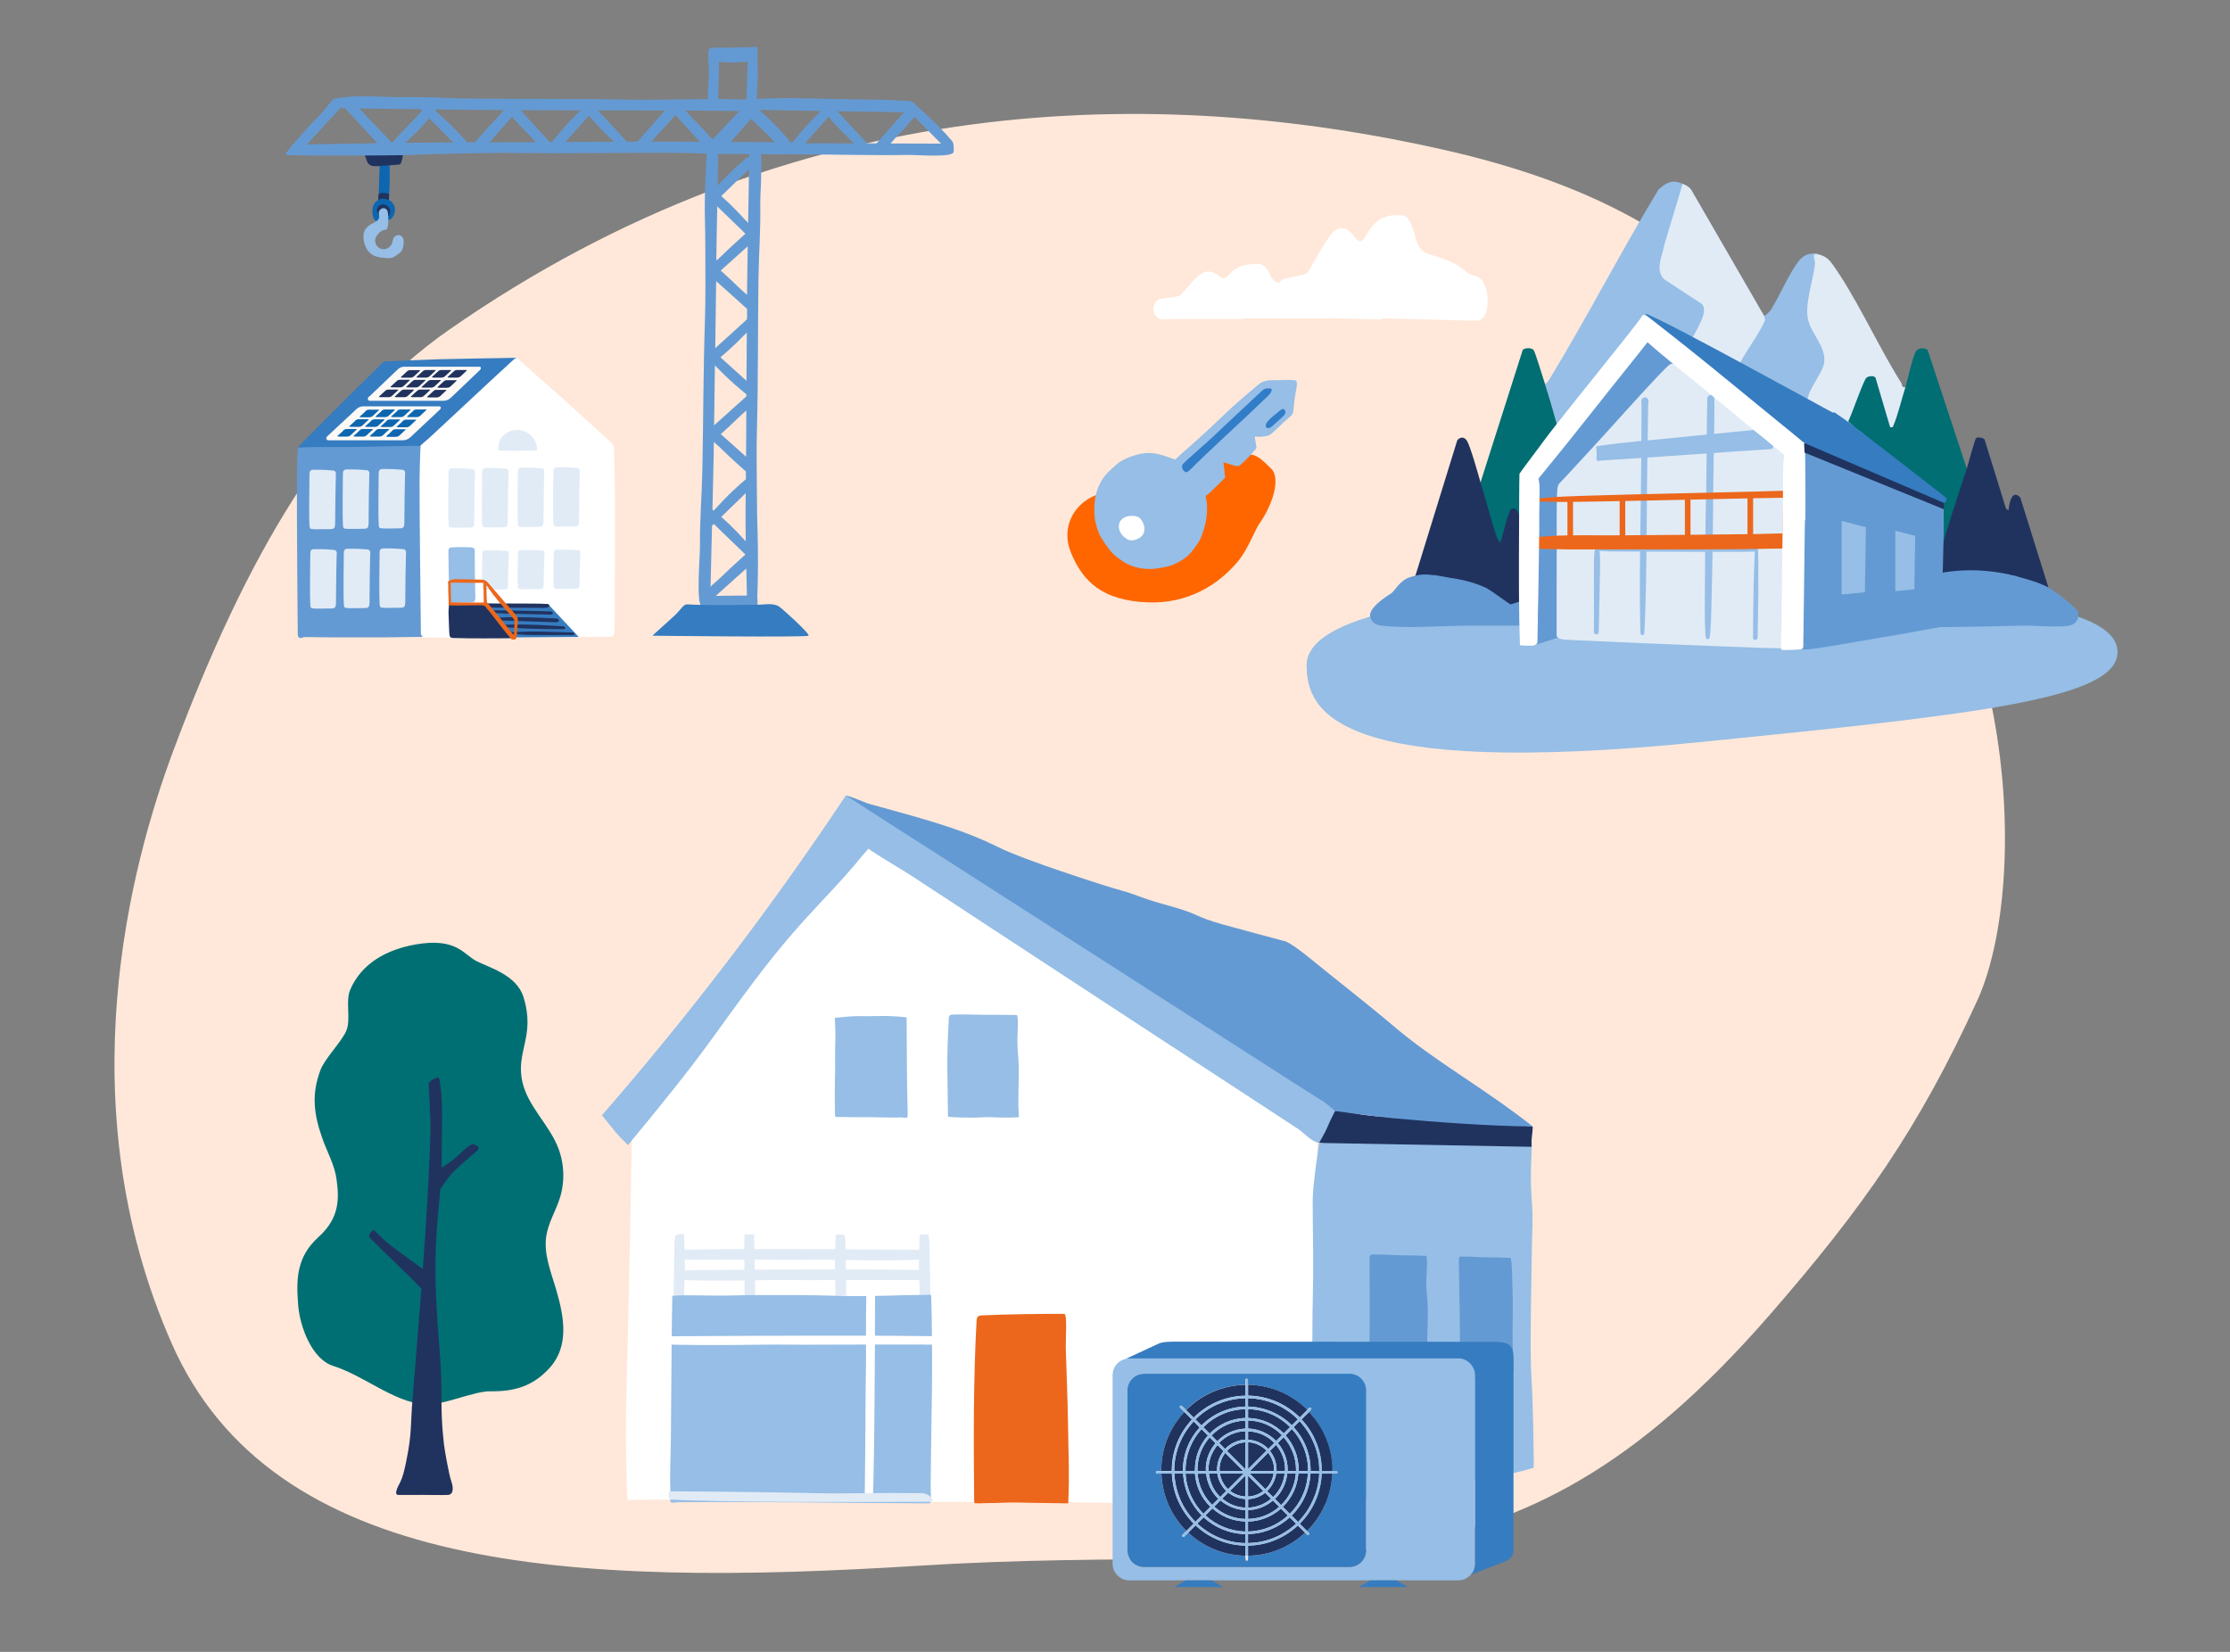 <?xml version="1.0" encoding="UTF-8"?><svg id="a" xmlns="http://www.w3.org/2000/svg" width="270" height="200" xmlns:xlink="http://www.w3.org/1999/xlink" viewBox="0 0 270 200"><rect x="0" y="0" width="270" height="200" fill="#808080" stroke="none"/><defs><style>.n{fill:#f60;}.o{fill:#367cc0;}.p{clip-path:url(#i);}.q{fill:#649ad3;}.r{clip-path:url(#k);}.s{fill:#0d66b0;}.t{fill:#20335f;}.u{clip-path:url(#m);}.v{clip-path:url(#f);}.w{clip-path:url(#j);}.x{fill:#fff;}.y{fill:#327dc8;}.z{fill:#e1ebf6;}.aa{fill:#ec671b;}.ab{fill:#ffe8d9;}.ac{fill:#006e73;}.ad{clip-path:url(#h);}.ae{clip-path:url(#g);}.af{clip-rule:evenodd;fill:none;}.ag{clip-path:url(#l);}.ah{clip-path:url(#d);}.ai{clip-path:url(#e);}.aj{fill:#fcf9f7;}.ak{fill:#006f74;}.al{fill:#96bee6;}</style><clipPath id="d"><polyline class="af" points="165.89 22.26 165.89 76.38 251.61 76.38 251.61 22.26"/></clipPath><clipPath id="e"><polyline class="af" points="165.89 22.26 165.89 76.38 251.61 76.38 251.61 22.26"/></clipPath><clipPath id="f"><polyline class="af" points="165.89 22.26 165.89 76.38 251.61 76.38 251.61 22.26"/></clipPath><clipPath id="g"><polyline class="af" points="165.89 22.26 165.89 76.38 251.61 76.38 251.61 22.26"/></clipPath><clipPath id="h"><polyline class="af" points="165.89 22.26 165.89 76.38 251.61 76.38 251.61 22.26"/></clipPath><clipPath id="i"><polyline class="af" points="165.89 22.26 165.89 76.38 251.61 76.38 251.61 22.26"/></clipPath><clipPath id="j"><polyline class="af" points="165.89 22.26 165.89 76.38 251.61 76.38 251.61 22.26"/></clipPath><clipPath id="k"><polyline class="af" points="165.89 22.26 165.89 76.38 251.61 76.38 251.61 22.26"/></clipPath><clipPath id="l"><polyline class="af" points="165.89 22.26 165.89 76.38 251.61 76.38 251.61 22.26"/></clipPath><clipPath id="m"><polyline class="af" points="165.89 22.26 165.89 76.38 251.61 76.38 251.61 22.26"/></clipPath></defs><path class="ab" d="M214.24,159.23c-32.13,36.93-54.22,27.29-102.99,30.34-42.16,2.64-78.26.8-90.47-26.93-12.78-29.02-4.9-58.07.2-71.74,8.75-23.43,18.89-40.85,33.29-50.9,42.18-29.44,86.08-29.68,120.65-21.84,34.57,7.85,39.38,24.14,48.89,33.47,21.11,20.73,21.67,56.22,15.59,69.51-7.14,15.59-13.8,25.03-25.15,38.08Z"/><path class="x" d="M167.26,38.68c-3.06-.08-6.13-.16-9.19-.23-.78-.02-1.55.06-2.33.05-1.03-.02-1.65-1.71-1.24-3.35.22-.87.61-1.33,1.12-1.44.81-.17,1.62-.28,2.42-.52.22-.06.44-.42.62-.72.44-.73.85-1.53,1.28-2.26.3-.52.63-.99.95-1.47.95-1.41,1.99-1.49,2.98-.23.75.96.97.98,1.66-.22,1.25-2.18,2.76-2.32,4.29-2.22.51.03.9.68,1.18,1.45.14.38.28.78.38,1.2.3,1.28.87,1.8,1.59,2.04,1.57.53,3.16.87,4.61,2.19.35.32.77.37,1.17.49.87.27,1.45,1.67,1.37,3.31-.06,1.2-.55,2.06-1.21,2.07-.7.01-1.4-.02-2.1-.04-3.18-.08-6.36-.16-9.53-.24v.13Z"/><path class="x" d="M150.58,38.61c-2.59,0-5.17,0-7.76,0-.65,0-1.31.05-1.96.06-.87,0-1.43-.88-1.12-1.74.16-.46.49-.71.91-.77.68-.1,1.36-.17,2.03-.3.18-.04.36-.23.51-.39.35-.39.68-.81,1.03-1.2.25-.27.51-.53.77-.78.77-.75,1.65-.81,2.51-.16.65.49.84.5,1.39-.14,1.01-1.16,2.28-1.25,3.57-1.22.43.01.77.34,1.03.75.13.2.25.4.34.63.28.67.78.93,1.38,1.05,1.33.26,2.68.42,3.94,1.09.3.16.66.18,1,.24.74.13,1.26.86,1.22,1.72-.03.63-.42,1.09-.98,1.1-.59.02-1.18,0-1.77,0-2.68,0-5.37,0-8.05,0v.07Z"/><path class="s" d="M47.16,18.25s0,.09,0,.16c0,.17,0,.42,0,.48,0,.78.03,1.56.03,2.33,0,1.15-.06,2.3-.16,3.44-.06.71-.29.98-.81.61-.26-.19-.41-.51-.4-.83.03-1.04.11-3.58.17-5.06.01-.38-.05,0-.02-.93,0-.02-.02-.23.06-.26s.75-.12.87-.11.26.14.26.17Z"/><path class="t" d="M44.11,18.73c.24.34.23.82.52,1.12.29.3.77.29,1.19.26.79-.06,1.58-.12,2.37-.17.09,0,.19-.02.26-.07.06-.05.09-.12.12-.19.11-.3.19-.61.21-.93"/><path class="q" d="M85.37,73.45s0,0,0,0c0,0,0,0,0,0Z"/><path class="q" d="M115.48,18.33s0-.21-.01-.43c.01.01,0-.26-.04-.49-.02-.17-.14-.34-.38-.6-.76-.86-1.55-1.7-2.39-2.48-.57-.53-1.16-1.04-1.72-1.58-.04-.04-.22-.21-.35-.33,0,0-.01,0-.02-.01v-.05s-.02.01-.03.02c-.03-.03-.06-.06-.07-.07,0,0-.03,0-.06-.01-.12-.05-.32-.07-.72-.09-2.2-.09-1.47-.12-4.24-.15-2.71-.03-6.23-.11-9.31-.18-1.02-.02-3.01.04-4.53.09.09-1.05.14-2.11.14-3.17,0-.78-.04-1.56-.03-2.33,0-.06,0-.3,0-.48,0-.07,0-.13,0-.16,0-.03-.14-.16-.26-.17-.08,0-.37.03-.6.06h0c-1.15.03-3.41.07-4.18.05-.36.02-.89-.12-.92.58-.05,1.13.11,1.68.07,2.81-.03.73-.16,2.05-.14,2.84-.63,0-1.21.02-1.7.02-2.77.02-5.53.1-8.3.04-6.01-.14-12-.06-18.01-.11-3.09-.03-6.19-.26-9.28-.18-.81.02-4.31-.23-6.16-.05,0,0-1.25.12-1.75.23-.21.04-1.11,1.22-1.25,1.39-.3.35-.81.92-1.25,1.35-1.14,1.13-1.68,1.94-2.8,3.09l.05.02c-.12.12-.23.26-.34.4-.33.42-.71.57.58.6,2.23.07,12.3.05,14.5-.05,1.4-.06,2.81-.11,4.21-.13,2.84-.04,5.66-.15,8.5-.1,6.01.09,12-.03,18.01-.02,1.62,0,3.24.06,4.86.1-.11,2.19-.27,5.28-.22,7.43.03,1.5.06,3,.06,4.5,0,2.77.04,5.53-.05,8.3-.2,6.01-.19,12-.31,18.01-.06,3.09-.33,6.19-.29,9.28.02,1.1-.52,7.11.24,7.32.13,0,.27,0,.4,0,0,0,0,0-.01,0,.2,0,4.88,0,5.62-.03.06,0,.3-.01.48-.02.07,0,.13,0,.16,0,.03,0,.08-.14.09-.49,0-.22-.02-.39-.04-.53.1-2.22.11-5.56.04-7.76-.04-1.4-.08-2.81-.08-4.21-.01-2.84-.08-5.66,0-8.5.16-6.01.1-12,.18-18.01.04-3.09.29-6.19.22-9.28-.02-.78.23-4.04.09-5.94.24,0,.47,0,.67,0,.85.02,1.76.03,2.53,0,4.07.02,11.84.17,14.44.09,1.13-.04,5.82.41,5.69-.44ZM86.96,11.6c.06-1.79.09-3.12.09-4.11.65.06,1.3.09,1.96.07.51-.02,1.02-.07,1.52-.09-.05,1.49-.12,3.62-.15,4.55,0,0,0,0,0,0-.36.01-.62.02-.73.02-.9-.03-1.8-.04-2.65-.04-.03-.25-.06-.13-.05-.4ZM37.15,17.5c1.29-1.38,3.3-3.62,4.11-4.46.08.04.19.06.34.06.05,0,.11,0,.17,0,.82.86,2.65,2.89,3.91,4.24-3.2.05-6.57.11-8.53.15ZM47.44,17.3c-.82-.88-1.62-1.77-2.47-2.61-.44-.43-.95-1-1.25-1.35-.07-.08-.16-.15-.25-.21,1.91.03,4.7.06,7.41.1.07.07.15.15.21.21-.84.88-2.23,2.35-3.09,3.26-.13.14-.33.35-.57.6ZM53.29,17.26c-.8,0-2.35.01-4.21.04.36-.34.73-.69,1.09-1.04.63-.62,1.23-1.27,1.81-1.93.83.85,2.07,2.1,2.9,2.93-.67,0-1.22,0-1.59,0ZM56.55,17.25c-.04-.06-.09-.11-.14-.18-.76-.86-1.55-1.7-2.39-2.48-.43-.4-.87-.79-1.3-1.18.03-.06.06-.11.08-.16,2.67.03,5.03.06,6.06.07.43,0,1.18,0,2.15.01-.3.35-.7.81-1.05,1.17-.86.89-1.66,1.83-2.48,2.74-.33,0-.64,0-.94,0ZM59.27,17.24c.8-.9,1.85-2.11,2.71-3.09.62.67,1.24,1.34,1.88,1.98.34.33.71.74,1.01,1.08-1.96,0-3.89.02-5.6.03ZM66.85,17.19s0,.01-.01.02c-.09,0-.17,0-.26,0-.97-1.04-2.5-2.73-3.55-3.87,2.06,0,4.61.01,7.26.02-.4.41-.81.81-1.2,1.22-.79.83-1.53,1.71-2.24,2.61ZM68.47,17.19c.82-.92,2.01-2.27,2.77-3.13.02-.02.03-.04.05-.06.55.64,1.11,1.26,1.7,1.85.44.44.89.87,1.34,1.31-1.75,0-3.77.02-5.86.03ZM75.91,17.16c-.34-.36-.61-.65-.77-.84-.75-.81-1.91-2.07-2.74-2.96,2.9,0,5.78.01,8.11.02-1.04,1.18-2.44,2.79-3.32,3.77-.39,0-.82,0-1.27,0ZM79.5,17.15c-.16,0-.37,0-.62,0,.3-.35.71-.83,1.08-1.21.63-.65,1.23-1.33,1.82-2.01.95,1.04,2.14,2.34,2.97,3.24-2.33-.01-4.33-.02-5.25-.02ZM83.81,14.26c-.27-.27-.56-.58-.82-.87.91,0,1.62,0,2.08.01,2.64.02,2.41.03,4.46.04-.83.88-1.95,2.06-2.68,2.84-.13.14-.33.35-.57.6-.82-.88-1.62-1.77-2.47-2.61ZM86.85,25c.87.85,2.04,1.98,2.81,2.72.14.13.34.33.59.58-.88.81-1.79,1.6-2.64,2.44-.27.27-.59.56-.88.81.01-.91.03-1.62.03-2.08.02-1.14.05-2.77.08-4.47ZM86.56,44.24c.4.4.8.82,1.21,1.21.82.8,1.69,1.55,2.58,2.27,0,0,0,0,.02.01,0,.09,0,.17,0,.26-1.05.95-2.76,2.47-3.91,3.51.03-2.06.06-4.61.1-7.26ZM89.27,50.7c.34-.33.75-.71,1.09-1-.01,1.96-.02,3.89-.03,5.6-.89-.81-2.09-1.87-3.06-2.74.68-.61,1.35-1.22,2-1.86ZM90.38,46.11c-.91-.83-2.24-2.04-3.1-2.8-.02-.02-.04-.03-.05-.05.64-.54,1.27-1.1,1.87-1.68.45-.43.88-.89,1.32-1.32-.01,1.75-.02,3.77-.04,5.86ZM86.26,61.73c.06-2.67.12-5.03.14-6.06,0-.43.02-1.18.03-2.15.35.3.8.7,1.16,1.06.88.87,1.81,1.68,2.72,2.51,0,.33,0,.64,0,.94-.06.04-.12.09-.18.14-.87.75-1.71,1.53-2.51,2.36-.41.42-.8.86-1.2,1.28-.06-.03-.11-.06-.16-.08ZM90.29,59.7c0,.67-.01,1.22-.02,1.59-.01,1.11,0,2.65.02,4.25-.35-.38-.7-.76-1.05-1.13-.61-.64-1.25-1.25-1.91-1.83.86-.82,2.12-2.05,2.96-2.87ZM90.43,38.67c-.37.34-.66.6-.84.77-.82.74-2.09,1.89-2.99,2.71.04-2.9.08-5.78.11-8.11,1.17,1.05,2.77,2.47,3.74,3.36,0,.39,0,.82,0,1.27ZM90.45,35.08c0,.16,0,.37,0,.62-.35-.3-.82-.72-1.2-1.09-.64-.64-1.32-1.24-1.99-1.85,1.05-.94,2.36-2.11,3.27-2.94-.04,2.33-.07,4.32-.08,5.25ZM90.58,27c-.45-.47-.89-.96-1.34-1.43-.61-.64-1.25-1.25-1.91-1.83,1.01-.97,2.58-2.5,3.36-3.26-.03,1.82-.07,4.2-.11,6.53ZM86.03,71.06c.05-1.91.12-4.7.18-7.41.08-.07.15-.14.22-.21.87.85,2.32,2.26,3.23,3.12.14.13.34.33.59.58-.88.81-1.79,1.6-2.64,2.44-.44.43-1.01.94-1.37,1.24-.08.07-.16.16-.21.25ZM90.72,18.98c-.16.02-.36.14-.59.35-.87.75-1.71,1.53-2.51,2.36-.25.26-.49.52-.73.78.02-1.5.05-2.88.06-3.84.81.01,1.62.02,2.43,0,.46.01.91.02,1.35.03,0,.1,0,.21,0,.32ZM86.65,72.16c1.04-.94,2.61-2.34,3.71-3.33.03,1.3.06,2.45.07,3.21,0,.02,0,.05,0,.07-.41,0-.7,0-.94,0-1.03,0-2.07.03-2.85.04ZM88.47,17.19c.74-.84,1.66-1.9,2.45-2.79.72.7,1.04.94,1.98,1.87.29.29.62.64.89.95-1.54,0-3.42-.02-5.32-.03ZM95.6,17.23c-.02-.16-.15-.36-.35-.59-.76-.86-1.55-1.7-2.39-2.48-.31-.29-.62-.57-.93-.85,1.7.03,4.52.08,7.45.13-.42.43-.84.85-1.25,1.28-.76.8-1.48,1.65-2.17,2.52-.11,0-.23,0-.35,0ZM97.48,17.35c.82-.92,2.02-2.28,2.78-3.14.02-.02.03-.04.05-.06.55.64,1.11,1.26,1.7,1.85.46.46.93.9,1.39,1.36-2.1,0-4.18,0-5.92-.01ZM106.15,17.36c-.38,0-.76,0-1.15,0-.37-.4-.66-.71-.84-.9-.75-.82-1.93-2.09-2.77-2.99,3.46.06,6.73.11,8.06.12-1.06,1.2-2.47,2.82-3.32,3.77ZM107.84,17.37c.3-.36.75-.88,1.15-1.29,1.02-1.06.93-1.04,1.74-1.92.99,1,2.46,2.49,3.21,3.23-1.37,0-3.59-.01-6.09-.02Z"/><path class="q" d="M85.05,73.45s-.04,0-.06,0c-.02,0-.04,0-.06,0,0,.02.1,0,.12,0Z"/><path class="o" d="M79,76.97c.14-.17,1.55-1.4,2.59-2.36s1.1-1.54,1.83-1.43,8.12.09,9.1,0,1.49.04,1.83.27,3.77,3.3,3.54,3.52-18.88,0-18.88,0Z"/><path class="s" d="M45.17,26.22c.04.15.09.3.2.41.09.09.21.13.34.16.42.1.86.07,1.26-.09.2-.08.39-.19.52-.35.7-.89.25-2.3-1.09-2.27-1.27.04-1.47,1.3-1.23,2.15Z"/><path class="t" d="M45.73,25.11c-.1.16-.13.36-.07.53.08.21.28.34.48.44.25.13.55.24.79.12.17-.09.28-.28.3-.47.03-.23-.02-.47-.17-.64-.36-.44-1.03-.46-1.34.03Z"/><path class="al" d="M46.79,27.83c-.43-.07-.83.25-1.09.6-.12.16-.22.34-.26.53-.12.53.28,1.1.82,1.2s1.1-.28,1.24-.8c.04-.15.05-.31.11-.45.09-.23.31-.41.56-.44s.51.1.62.33c.08.16.08.34.08.52,0,.38-.05.77-.27,1.08-.15.21-.37.36-.59.51-.16.11-.33.22-.52.28-.29.09-.59.07-.89.04-.5-.05-1.02-.1-1.46-.35-.68-.38-1.04-1.18-1.12-1.95-.03-.3-.03-.61.08-.89.15-.4.49-.71.87-.92.21-.11.43-.2.61-.33s.34-.35.34-.58c0-.14-.06-.27-.06-.41-.01-.33.31-.63.63-.59.54.07.48.65.51,1.05.04.54.04,1.11-.22,1.59Z"/><path class="t" d="M46.41,24.06c.2.01.4.08.6.13.02,0,.03,0,.05,0,.03-.01.03-.05.03-.08,0-.13.03-.4.03-.53,0-.01-.04-.09-.04-.1,0-.01-.03-.02-.04-.03-.37-.1-.78-.15-1.14,0-.02,0-.04.02-.05.04-.01.02-.01.04-.01.06,0,.11-.11.71.03.64s.22-.09.29-.11c.09-.02.17-.02.26-.01Z"/><path class="o" d="M44.97,54.59c-2.02-.04-4.05-.08-6.07-.14-.68-.02-1.36-.08-2.03-.15-.16-.02-.62.04-.76-.03-.15-.08.2-.35.28-.44.14-.16.29-.32.44-.47,2.19-2.19,4.37-4.39,6.57-6.57.98-.98,1.98-1.94,2.96-2.91.14-.14.27-.24.48-.13.02.01.06,0,.08,0,2.01-.08,4.03-.19,6.04-.25,3.05-.08,6.53-.12,9.59-.18.18,0,.08.09.16.26.08.18-.14.25-.27.39-.65.66-1.29,1.34-1.97,1.98-2.83,2.65-5.66,5.29-8.5,7.94-.13.12-.27.22-.21.45.05.17-.13.32-.34.33-.2,0-.39,0-.59,0-1.95-.03-3.9-.06-5.85-.09,0,0,0,.01,0,.02Z"/><path class="q" d="M51.44,65.14c.02,2.57.05,5.14.06,7.71,0,1.26-.03,2.52-.04,3.78,0,.33-.16.47-.51.48-1.54.02-3.08.05-4.62.06-1.98,0-3.97,0-5.95,0-1.14,0-2.29-.03-3.43-.04-.13,0-.26.04-.38.09-.2.08-.41.02-.48-.18-.03-.09-.04-.19-.04-.29-.04-4.83-.08-9.66-.1-14.49-.01-2.07,0-4.14.03-6.22,0-.55.05-1.09.08-1.64.01-.25.02-.24.27-.21.15.02.31-.03.47-.03,2.42-.09,4.89.01,7.32-.06,2.01-.06,4.03-.08,6.04-.12.3,0,.6,0,.9.02.26,0,.27-.14.28.12.02,1.13.05,2.27.06,3.4.02,2.54.03,5.08.05,7.62,0,0,0,0-.01,0Z"/><path class="x" d="M50.91,54.02c-.12-.05.66-.62,1.14-1.07,2.65-2.47,5.3-4.94,7.95-7.4.73-.68,1.46-1.34,2.19-2.01.31-.28.48-.31.67.04.02.03.23.21.25.23,1.58,1.39,3.04,2.67,4.61,4.07,2.06,1.85,4.08,3.73,6.15,5.57.34.31.48.63.49,1.04.03,1.66.08,3.31.09,4.97.01,2.83,0,5.66,0,8.49,0,2.84,0,5.67-.04,8.51,0,.42-.19.64-.7.64-5.81.03-11.62.09-17.43.13-1.56.01-3.12-.03-4.68-.04-.43,0-.64-.22-.64-.59-.03-3.37-.08-6.73-.11-10.1-.03-2.75-.05-5.49-.05-8.24,0-1.14.05-2.29.08-3.43,0-.05.04-.78.04-.8Z"/><path class="z" d="M40.36,56.97c.27.03.37.32.3.62-.02.07-.09,5.07-.08,5.46,0,.12.01.25,0,.37-.02.52-.13.63-.55.64-.6,0-1.2.02-1.79.02-.17,0-.33-.02-.5-.03-.17-.01-.24-.12-.26-.33-.1-1.54,0-5.73-.01-6.29,0-.4.13-.55.46-.55.26,0,.52,0,.78,0,0-.02,1.09.03,1.64.09Z"/><path class="z" d="M44.41,56.93c.27.03.37.32.3.62-.02.07-.09,5.07-.08,5.46,0,.12.01.25,0,.37-.02.52-.13.63-.55.64-.6,0-1.2.02-1.79.02-.17,0-.33-.02-.5-.03-.17-.01-.24-.12-.26-.33-.1-1.54,0-5.73-.01-6.29,0-.4.13-.55.46-.55.26,0,.52,0,.78,0,0-.02,1.09.03,1.64.09Z"/><path class="z" d="M48.74,56.88c.27.03.37.32.3.62-.02.07-.09,5.07-.08,5.46,0,.12.01.25,0,.37-.02.52-.13.63-.55.64-.6,0-1.2.02-1.79.02-.17,0-.33-.02-.5-.03-.17-.01-.24-.12-.26-.33-.1-1.54,0-5.73-.01-6.29,0-.4.13-.55.46-.55.26,0,.52,0,.78,0,0-.02,1.09.03,1.64.09Z"/><path class="z" d="M40.46,66.58c.27.03.37.32.3.62-.02.07-.09,5.07-.08,5.46,0,.12.01.25,0,.37-.02.52-.13.63-.55.64-.6,0-1.2.02-1.79.02-.17,0-.33-.02-.5-.03-.17-.01-.24-.12-.26-.33-.1-1.54,0-5.73-.01-6.29,0-.4.13-.55.46-.55.26,0,.52,0,.78,0,0-.02,1.09.03,1.64.09Z"/><path class="z" d="M44.52,66.53c.27.03.37.32.3.62-.02.07-.09,5.07-.08,5.46,0,.12.01.25,0,.37-.02.52-.13.63-.55.64-.6,0-1.2.02-1.79.02-.17,0-.33-.02-.5-.03-.17-.01-.24-.12-.26-.33-.1-1.54,0-5.73-.01-6.29,0-.4.13-.55.46-.55.26,0,.52,0,.78,0,0-.02,1.09.03,1.64.09Z"/><path class="z" d="M48.85,66.49c.27.03.37.32.3.62-.02.07-.09,5.07-.08,5.46,0,.12.01.25,0,.37-.02.52-.13.63-.55.64-.6,0-1.2.02-1.79.02-.17,0-.33-.02-.5-.03-.17-.01-.24-.12-.26-.33-.1-1.54,0-5.73-.01-6.29,0-.4.13-.55.46-.55.26,0,.52,0,.78,0,0-.02,1.09.03,1.64.09Z"/><path class="z" d="M57.2,56.79c.27.03.37.32.3.62-.02.07-.09,5.07-.08,5.46,0,.12.01.25,0,.37-.02.52-.13.63-.55.64-.6,0-1.2.02-1.79.02-.17,0-.33-.02-.5-.03-.17-.01-.24-.12-.26-.33-.1-1.54,0-5.73-.01-6.29,0-.4.13-.55.46-.55.26,0,.52,0,.78,0,0-.02,1.09.03,1.64.09Z"/><path class="z" d="M61.26,56.75c.27.03.37.32.3.62-.02.07-.09,5.07-.08,5.46,0,.12.01.25,0,.37-.02.52-.13.63-.55.64-.6,0-1.2.02-1.79.02-.17,0-.33-.02-.5-.03-.17-.01-.24-.12-.26-.33-.1-1.54,0-5.73-.01-6.29,0-.4.13-.55.46-.55.26,0,.52,0,.78,0,0-.02,1.09.03,1.64.09Z"/><path class="z" d="M65.59,56.7c.27.03.37.32.3.62-.02.07-.09,5.07-.08,5.46,0,.12.01.25,0,.37-.02.52-.13.63-.55.64-.6,0-1.2.02-1.79.02-.17,0-.33-.02-.5-.03-.17-.01-.24-.12-.26-.33-.1-1.54,0-5.73-.01-6.29,0-.4.13-.55.46-.55.26,0,.52,0,.78,0,0-.02,1.09.03,1.64.09Z"/><path class="al" d="M57.16,66.29c.27.02.38.29.32.57-.02.07.04,4.74.06,5.11,0,.11.02.23.02.34,0,.49-.11.6-.54.61-.6.02-1.19.05-1.79.07-.16,0-.33,0-.5-.01-.17,0-.25-.11-.27-.3-.14-1.44-.15-5.36-.17-5.88-.01-.37.11-.52.45-.53.26-.01.52-.02.78-.03,0-.02,1.09,0,1.64.04Z"/><path class="z" d="M65.62,66.64c.27.02.37.21.3.41-.02.05-.11,3.35-.1,3.61,0,.08,0,.16,0,.24-.02.34-.13.42-.56.42-.6,0-1.2.02-1.79.02-.17,0-.33,0-.5-.02-.17,0-.24-.08-.26-.21-.1-1.02.01-3.78.01-4.15,0-.26.13-.36.46-.37.26,0,.52,0,.78,0,0-.01,1.09.01,1.64.06Z"/><path class="z" d="M61.3,66.69c.27.02.37.21.3.41-.02.05-.11,3.35-.1,3.61,0,.08,0,.16,0,.24-.02.34-.13.42-.56.42-.6,0-1.2.02-1.79.02-.17,0-.33,0-.5-.02-.17,0-.24-.08-.26-.21-.1-1.02.01-3.78.01-4.15,0-.26.13-.36.46-.37.26,0,.52,0,.78,0,0-.01,1.09.01,1.64.06Z"/><path class="z" d="M69.89,56.66c.27.03.37.32.3.62-.02.07-.09,5.07-.08,5.46,0,.12.01.25,0,.37-.02.52-.13.63-.55.64-.6,0-1.2.02-1.79.02-.17,0-.33-.02-.5-.03-.17-.01-.24-.12-.26-.33-.1-1.54,0-5.73-.01-6.29,0-.4.13-.55.46-.55.26,0,.52,0,.78,0,0-.02,1.09.03,1.64.09Z"/><path class="z" d="M69.96,66.6c.27.02.37.21.3.41-.02.05-.11,3.35-.1,3.61,0,.08,0,.16,0,.24-.02.34-.13.42-.56.42-.6,0-1.2.02-1.79.02-.17,0-.33,0-.5-.02-.17,0-.24-.08-.26-.21-.1-1.02.01-3.78.01-4.15,0-.26.13-.36.46-.37.26,0,.52,0,.78,0,0-.01,1.09.01,1.64.06Z"/><path class="z" d="M63.02,54.58c-.7,0-1.4,0-2.1-.01-.18,0-.35-.02-.52-.05-.03,0-.07-.07-.07-.11-.06-1.09.56-1.95,1.6-2.25,1.42-.41,2.8.45,3.07,1.9.08.45.05.5-.4.5-.53,0-1.06,0-1.58,0,0,0,0,0,0,.01Z"/><polygon class="o" points="54.52 73.29 54.76 77.23 70.06 77.11 66.37 73.16 54.52 73.29"/><path class="t" d="M58.85,73.58c.17.23.37.3.67.31,1.78.01,3.55.06,5.33.09.54.01,1.08.03,1.63.04.09,0,.2-.02.28.02.09.04.15.13.22.2-.08.06-.16.17-.25.17-.53,0-1.07-.01-1.6-.03-1.24-.03-2.49-.05-3.73-.09-.61-.02-1.21-.06-1.85-.09.3.33.55.59,1.05.57,2.23-.11,4.47,0,6.7.12.07,0,.16,0,.22.04.07.04.16.12.16.19,0,.07-.09.14-.15.2-.04.03-.11.02-.16.02-2.16-.07-4.31-.14-6.47-.21-.12,0-.24-.01-.41-.02.27.3.47.55.92.53,2.25-.09,4.5.05,6.75.19.1,0,.28.12.28.18-.01.22-.21.16-.35.16-2.18,0-4.36-.02-6.53-.21-.04,0-.09,0-.18,0,.19.2.34.38.51.53.06.05.17.07.26.06,2.33-.18,4.65-.03,6.98.03.08,0,.17-.02.25,0,.09.03.17.1.25.15-.08.05-.16.14-.25.15-.2.02-.41,0-.62,0-1.5,0-2.99.02-4.49,0-.64,0-1.29-.07-1.93-.11-.21-.01-.3.02-.21.26.09.24.06.23-.19.24-1.08.02-2.35.02-3.43.02-1.21,0-2.43,0-3.64-.05-.36-.01-.43-.12-.46-.49-.06-.83-.05-1.54-.1-2.37-.02-.26,0-.52.02-.78,0-.06.03-.11.02-.17-.05-.34-.03-.38.32-.39.8,0,1.61,0,2.41,0,.66,0,1.33.01,1.99.02,1.86,0,3.72.01,5.58.02.55,0,1.1.02,1.65.05.09,0,.17.14.25.21-.08.07-.15.17-.25.21-.09.04-.2.05-.3.05-2.38-.01-4.77-.03-7.15-.04Z"/><path class="aa" d="M54.32,73.29c.03-.7-.08-1.67-.05-2.38,0-.12,0-.25-.03-.36-.08-.33.74-.43,1.05-.43,1,.02,2,.04,3.01.06.31,0,.57.12.79.38,1.13,1.32,2.27,2.62,3.4,3.94.28.33.22.75.18,1.16,0,.06-.02.12-.03.19-.03.42-.04.85-.08,1.27-.01.11-.11.28-.19.3-.15.03-.38.04-.47-.06-.44-.5-.86-1.03-1.27-1.56-.62-.79-1.22-1.59-1.86-2.36-.11-.13-.37-.16-.57-.16-.64-.01-1.28.03-1.92.02-.46-.01-1.43.04-1.95-.01ZM58.57,72.95c0-.7-.03-1.76-.03-2.39-.96.05-3.04-.06-3.98,0,0,.57.05,1.8.06,2.37.97.03,2.98,0,3.96.02ZM61.87,76.48s.34.45.36.44c0-.49.07-1.32.06-1.8,0-.08-.44-.6-.5-.66-.95-1.08-1.91-2.15-2.71-3.37-.04-.07-.1-.12-.2-.24,0,.59.06,1.49.07,2.01,0,.05.05.11.09.16.28.34.58.66.86,1.01.68.84,1.31,1.61,1.98,2.46Z"/><path class="aj" d="M39.71,52.75c1.15-1.07,2.29-2.14,3.44-3.21.24-.22.51-.34.82-.34,3.04,0,6.08,0,9.13,0,.09,0,.25-.02.27.13.02.15-.07.22-.14.29-1.17,1.1-2.34,2.19-3.51,3.29-.29.28-.61.4-1,.4-2.93,0-5.85,0-8.8,0-.17,0-.33.03-.4-.17-.07-.2.08-.29.19-.39Z"/><path class="s" d="M49.95,49.83c-.23.21-.45.41-.67.6l.02.05c.06,0,.12.02.18.02.31,0,.61-.01.92,0,.21.01.37-.05.52-.2.23-.23.47-.44.71-.66,0-.02-.01-.04-.02-.06h-.31c-.26,0-.52.01-.78,0-.23-.02-.42.04-.58.24Z"/><path class="s" d="M48.02,49.83c-.23.21-.45.41-.67.6l.02.05c.06,0,.12.02.18.02.31,0,.61-.01.92,0,.21.01.37-.05.52-.2.23-.23.47-.44.71-.66,0-.02-.01-.04-.02-.06h-.31c-.26,0-.52.01-.78,0-.23-.02-.42.04-.58.24Z"/><path class="s" d="M46.13,49.83c-.23.21-.45.41-.67.6l.02.05c.06,0,.12.02.18.02.31,0,.61-.01.92,0,.21.01.37-.05.52-.2.23-.23.47-.44.71-.66,0-.02-.01-.04-.02-.06h-.31c-.26,0-.52.01-.78,0-.23-.02-.42.04-.58.24Z"/><path class="s" d="M44.21,49.85c-.23.21-.45.41-.67.6l.02.05c.06,0,.12.02.18.02.31,0,.61-.01.92,0,.21.01.37-.05.52-.2.23-.23.47-.44.71-.66,0-.02-.01-.04-.02-.06h-.31c-.26,0-.52.01-.78,0-.23-.02-.42.04-.58.24Z"/><path class="s" d="M48.7,51.06c-.23.21-.45.41-.67.6l.02.05c.06,0,.12.02.18.02.31,0,.61-.01.92,0,.21.01.37-.05.52-.2.23-.23.47-.44.71-.66,0-.02-.01-.04-.02-.06h-.31c-.26,0-.52.01-.78,0-.23-.02-.42.04-.58.24Z"/><path class="s" d="M47.43,52.22c-.23.21-.45.41-.67.6l.02.05c.06,0,.12.02.18.02.31,0,.61-.01.92,0,.21.01.37-.05.52-.2.23-.23.47-.44.71-.66,0-.02-.01-.04-.02-.06h-.31c-.26,0-.52.01-.78,0-.23-.02-.42.04-.58.24Z"/><path class="s" d="M46.75,51.03c-.23.21-.45.41-.67.6l.02.05c.06,0,.12.02.18.02.31,0,.61-.01.92,0,.21.01.37-.05.52-.2.23-.23.47-.44.71-.66,0-.02-.01-.04-.02-.06h-.31c-.26,0-.52.01-.78,0-.23-.02-.42.04-.58.24Z"/><path class="s" d="M45.44,52.19c-.23.21-.45.41-.67.6l.02.05c.06,0,.12.02.18.02.31,0,.61-.01.92,0,.21.01.37-.05.52-.2.23-.23.47-.44.71-.66,0-.02-.01-.04-.02-.06h-.31c-.26,0-.52.01-.78,0-.23-.02-.42.04-.58.24Z"/><path class="s" d="M44.88,51.02c-.23.21-.45.41-.67.6l.02.05c.06,0,.12.02.18.02.31,0,.61-.01.92,0,.21.01.37-.05.52-.2.23-.23.47-.44.71-.66,0-.02-.01-.04-.02-.06h-.31c-.26,0-.52.01-.78,0-.23-.02-.42.04-.58.24Z"/><path class="s" d="M43.47,52.19c-.23.21-.45.41-.67.6l.02.05c.06,0,.12.02.18.02.31,0,.61-.01.92,0,.21.01.37-.05.52-.2.23-.23.47-.44.71-.66,0-.02-.01-.04-.02-.06h-.31c-.26,0-.52.01-.78,0-.23-.02-.42.04-.58.24Z"/><path class="s" d="M42.95,51.01c-.23.21-.45.41-.67.6l.02.05c.06,0,.12.02.18.02.31,0,.61-.01.92,0,.21.01.37-.05.52-.2.23-.23.47-.44.71-.66,0-.02-.01-.04-.02-.06h-.31c-.26,0-.52.01-.78,0-.23-.02-.42.04-.58.24Z"/><path class="s" d="M41.52,52.19c-.23.21-.45.41-.67.6l.02.05c.06,0,.12.02.18.02.31,0,.61-.01.92,0,.21.01.37-.05.52-.2.23-.23.47-.44.71-.66,0-.02-.01-.04-.02-.06h-.31c-.26,0-.52.01-.78,0-.23-.02-.42.04-.58.24Z"/><path class="aj" d="M44.75,47.98c1.13-1.08,2.26-2.16,3.39-3.24.23-.22.5-.34.8-.34,3,0,6,0,9.01,0,.09,0,.25-.02.27.13.02.15-.07.22-.13.29-1.15,1.11-2.31,2.2-3.47,3.31-.29.28-.6.4-.99.4-2.89,0-5.78,0-8.69,0-.16,0-.33.03-.39-.17-.06-.2.08-.29.19-.39Z"/><path class="t" d="M54.85,45.04c-.23.21-.44.41-.66.61l.02.05c.06,0,.12.02.18.02.3,0,.6-.01.91,0,.2.01.37-.05.52-.2.23-.23.47-.44.7-.66,0-.02-.01-.04-.02-.06h-.3c-.26,0-.51.01-.77,0-.23-.02-.41.04-.57.24Z"/><path class="t" d="M52.95,45.04c-.23.21-.44.41-.66.61l.02.05c.06,0,.12.02.18.02.3,0,.6-.01.91,0,.2.01.37-.05.52-.2.23-.23.47-.44.7-.66,0-.02-.01-.04-.02-.06h-.3c-.26,0-.51.01-.77,0-.23-.02-.41.04-.57.24Z"/><path class="t" d="M51.08,45.04c-.23.21-.44.41-.66.61l.02.05c.06,0,.12.02.18.02.3,0,.6-.01.91,0,.2.01.37-.05.52-.2.23-.23.47-.44.7-.66,0-.02-.01-.04-.02-.06h-.3c-.26,0-.51.01-.77,0-.23-.02-.41.04-.57.24Z"/><path class="t" d="M49.19,45.05c-.23.21-.44.41-.66.61l.02.05c.06,0,.12.02.18.02.3,0,.6-.01.91,0,.2.01.37-.05.52-.2.23-.23.47-.44.7-.66,0-.02-.01-.04-.02-.06h-.3c-.26,0-.51.01-.77,0-.23-.02-.41.04-.57.24Z"/><path class="t" d="M53.62,46.27c-.23.21-.44.41-.66.61l.02.05c.06,0,.12.02.18.02.3,0,.6-.01.91,0,.2.01.37-.05.52-.2.23-.23.47-.44.7-.66,0-.02-.01-.04-.02-.06h-.3c-.26,0-.51.01-.77,0-.23-.02-.41.04-.57.24Z"/><path class="t" d="M52.37,47.44c-.23.21-.44.41-.66.61l.02.05c.06,0,.12.02.18.02.3,0,.6-.01.91,0,.2.01.37-.05.52-.2.23-.23.47-.44.7-.66,0-.02-.01-.04-.02-.06h-.3c-.26,0-.51.01-.77,0-.23-.02-.41.04-.57.24Z"/><path class="t" d="M51.7,46.25c-.23.21-.44.41-.66.61l.02.05c.06,0,.12.02.18.02.3,0,.6-.01.91,0,.2.01.37-.05.52-.2.23-.23.47-.44.7-.66,0-.02-.01-.04-.02-.06h-.3c-.26,0-.51.01-.77,0-.23-.02-.41.04-.57.24Z"/><path class="t" d="M50.4,47.41c-.23.21-.44.41-.66.61l.02.05c.06,0,.12.02.18.02.3,0,.6-.01.91,0,.2.01.37-.05.52-.2.23-.23.47-.44.7-.66,0-.02-.01-.04-.02-.06h-.3c-.26,0-.51.01-.77,0-.23-.02-.41.04-.57.24Z"/><path class="t" d="M49.84,46.23c-.23.21-.44.41-.66.61l.02.05c.06,0,.12.02.18.02.3,0,.6-.01.91,0,.2.01.37-.05.52-.2.23-.23.47-.44.7-.66,0-.02-.01-.04-.02-.06h-.3c-.26,0-.51.01-.77,0-.23-.02-.41.04-.57.24Z"/><path class="t" d="M48.45,47.41c-.23.21-.44.41-.66.61l.02.05c.06,0,.12.02.18.02.3,0,.6-.01.91,0,.2.01.37-.05.52-.2.23-.23.47-.44.7-.66,0-.02-.01-.04-.02-.06h-.3c-.26,0-.51.01-.77,0-.23-.02-.41.04-.57.24Z"/><path class="t" d="M47.94,46.22c-.23.21-.44.41-.66.61l.02.05c.06,0,.12.02.18.02.3,0,.6-.01.91,0,.2.01.37-.05.52-.2.23-.23.47-.44.7-.66,0-.02-.01-.04-.02-.06h-.3c-.26,0-.51.01-.77,0-.23-.02-.41.04-.57.24Z"/><path class="t" d="M46.54,47.41c-.23.21-.44.41-.66.61l.02.05c.06,0,.12.02.18.02.3,0,.6-.01.91,0,.2.01.37-.05.52-.2.23-.23.47-.44.7-.66,0-.02-.01-.04-.02-.06h-.3c-.26,0-.51.01-.77,0-.23-.02-.41.04-.57.24Z"/><path id="b" class="al" d="M256.38,78.96c0,5.67-17.18,7.55-50.55,10.89-43.98,4.41-47.63-3.62-47.63-9.3s14.49-9.41,48.03-9.41,50.15,2.14,50.15,7.81Z"/><polygon class="al" points="181.19 62.76 184.54 52.7 192.34 47.38 204.8 42.93 218.87 43.59 230.31 53.94 240.15 69.24 223.39 76.75 180.39 76.53 181.19 62.76"/><g id="c"><path class="al" d="M203.75,22.26h0l.29.29-2.14,7.17c-.63,1.48-.71,2.74-.17,3.79l4.66,3.08c.5.67.34,1.56,0,2.28-1.3,2.57-2.9,5.48-4.49,7.63-.21.67-1.01,1.01-1.68.72,0,0-5.37.51-5.33,2.4l-.42.42c-1.55,1.39-3.53,2.44-5.58,2.78-1.13-1.85-1.76-4.17-1.85-6.32.29-.13.42-.38.59-.63,4.58-7.54,8.61-15.38,13.18-22.93.97-.84,1.68-1.26,2.94-.67Z"/><g class="ah"><path class="t" d="M238.13,56.74h0c.17-.51.97-3.58,1.14-3.71.21-.13.84-.04,1.01.17l2.6,8.39.3.21c.08-.84.42-2.66,1.43-1.56l3.4,10.87c-.5.17-1.09.04-1.77-.34-.92-.13-1.59-.46-1.97-.97-4.83-.59-9.82-.76-14.28,1.64l-.76.04c-.42-1.98-.5-3.96-.34-6.03l.67-.13c.5-.76.59-1.69.34-2.78-.29,0-.54-.04-.67-.42-.29-.84-.37-1.98-.37-2.95-.59-.42-.63-2.32.37-1.9.84-.17,1.64.21,2.01.93.34.51.63,1.01.84,1.6l2.27,7.46.17-.08c.84-3.16,1.8-6.28,2.9-9.4.04-.21.17-.38.29-.55.13-.17.25-.34.42-.51Z"/></g><g class="ai"><path class="t" d="M179.24,58.43h0c.29.21.5.46.63.76l1.68,5.56.71-2.49c.76-2.07,1.93-.76,2.27.55l1.09-3.96.5-.42c.08-.67,1.64-1.48,2.23-1.14l.38.21c.08,1.56-.13,3.03-.38,4.47.08.38-.21.59-.84.59-.13.97-.17,1.85-.08,2.78-.13.08.21.13.97.08.17,0,.25.04.38.17.08.13,0,3.03-.04,3.41,0,.04-.13.08-.29.13.04.8,0,1.56-.08,2.36.17.04.17.08,0,.17-.46-.08-2.82,2.96-3.36,2.75-5.04-1.98-5.8-.21-12.63-4.44-.68-.42-1.43,1.05-1.09,0l5.16-16.69c.38-.38.8-.42,1.13.04.42.59,1.39,4.09,1.68,5.1Z"/></g><g class="v"><path class="z" d="M203.75,22.26h0c.42.17.88.42,1.09.84l8.77,15.17c.29-.08.42,0,.46.29,0,.84-2.27,4.34-2.9,5.27l-.55.21c-.5.21-1.13.21-1.85.08-2.27.38-4.41,1.22-6.42,2.53l-.46-.17c-.42-.13.04-.55.17-.72,1.13-1.9,2.52-4.17,3.53-6.11.38-.8,1.09-2.02.5-2.82l-4.62-3.03c-1.13-1.14-.17-2.87.04-4.17l2.22-7.38Z"/></g><g class="ae"><path class="ac" d="M230.7,46.88h0c.29-.97.88-3.75,1.3-4.38.34-.42,1.01-.42,1.39-.13l4.74,14.37c-1.26,3.88-2.65,7.76-3.52,11.76-.5.04-.3,0-.38-.29-1.01-3.33-2.06-6.62-2.98-9.99l.42-.21c1.3,1.1-6.25-5.65-6.25-5.65-.63-.34-1.05-.8-1.55-1.26l-.25-.34c.12-.67,1.76-4.85,2.01-5.14.42-.51,1.3-.63,1.76-.08l1.64,5.48c.5-1.31.88-2.61,1.21-3.96l.46-.17Z"/></g><g class="ad"><path class="z" d="M220.29,30.82h0c.8.25,1.18.59,1.64,1.26,2.56,3.58,5.04,8.85,7.35,12.77.29.51.63,1.01.92,1.52.12.25.04.59.5.51-.42,1.31-.92,3.41-1.43,4.59-.13.25-.04.3-.42.25l-1.77-5.99c-.21-.29-.84-.21-1.09,0-.34.21-1.85,4.68-2.27,5.4-2.01-.42-3.29-1.37-4.89-2.68-.38-.34-.19-1.16.31-1.87,1.93-2.49,1.51-4.17-.17-6.66-.46-.89-.67-1.85-.55-2.82l.92-4.93c-.25-1.22.08-1.64.92-1.35Z"/></g><g class="p"><path class="q" d="M173.72,69.63l1.91.34c1.51.21,2.98.59,4.32,1.22.59.3,2.77,1.94,2.94,1.98.21,0,1.43-.51,2.01-.59,1.64-.13,2.9.08,4.32.89.84.51,2.01,1.22,1.22,2.32-3.4-.04-6.8-.04-10.2-.04h-2.39c-3.19,0-7.56.38-10.58,0-.67-.04-1.34-.46-1.39-1.22-.04-.97,1.76-2.19,2.52-2.66.5-.3,1.01-1.56,2.31-1.99,1.84-.61,2.67-.16,3.01-.25Z"/></g><g class="w"><path class="ac" d="M187.05,46.5h0c.67,2.07,1.26,4.21,1.85,6.32l-.04.46c-1.97.76-3.65,4.81-2.81,4,.55-.3-.21.89.08,1.14-.25.67-1.3,5.02-1.51,5.23-.29.29-.29-.13-.38-.25-.17-.42-.42-2.32-1.3-1.73-.34.25-1.05,3.41-1.26,4-.42-.25-.55-.97-.71-1.43-.63-1.9-1.09-3.92-1.72-5.82l5.12-16.06c.25-.25,1.01-.29,1.3,0,.21.25,1.18,3.5,1.39,4.13Z"/></g><g class="r"><path class="al" d="M220.29,30.82h0c-1.18-.17-.46.34-.55,1.22-.21,1.81-1.05,4.26-.92,5.99.08,2.11,2.22,3.62,2.06,5.77-.13,1.35-1.91,3.18-2.04,4.66l-.48-.19c-2.43-1.31-4.87-2.53-7.39-3.67l-.34-.55c.84-1.69,2.31-3.5,3.06-5.23.08-.17-.13-.51-.08-.55s.59-.38.88-.89c1.05-1.69,2.23-4.51,3.4-5.9.63-.76,1.55-.93,2.39-.67Z"/></g><g class="ag"><path class="q" d="M244.26,69.81h0c1.13.29,2.73.76,3.74,1.31.63.34,3.4,2.4,3.61,2.99.21.63-.21,1.39-.84,1.56-1.09.38-4.45.04-5.88.08-3.74.08-7.47.17-11.2.21-.5-.04-.46-.21,0-.38-1.97-1.18-.42-2.74,1.01-3.67,3.02-1.94,6.09-2.82,9.57-2.11Z"/></g><g class="u"><path class="q" d="M244.26,69.81h0c-.63.38-1.39-.04-2.14-.04-2.65.08-6.17,1.43-8.18,3.2-1.34,1.18-.72,1.48-.25,2.61-2.77,0-5.54-.04-8.31,0-.34,0-.59-.21-.63-.21-.12-.04-.12-.08,0-.17-.04-.17,0-.38.08-.55.13-.17,3.28-2.91,3.57-3.12l.46.13c.17,0,.25-.13.37-.17,4.54-2.66,10.04-3.03,15.03-1.69Z"/></g></g><polygon class="q" points="205.83 45.43 198.65 39.96 184.93 57.77 185.51 78.19 188.67 77.19 204.13 54.08 205.83 45.43"/><path class="q" d="M235.35,63.14c0,.83-.02,1.67-.04,2.5-.02.82-.04,1.64-.06,2.46-.02.83-.05,1.67-.07,2.5-.02.82-.04,1.65-.05,2.47,0,.38-.01.77-.03,1.15-.02.36-.04.73-.06,1.09,0,.08,0,.16-.02.23,0,.04-.02.07-.03.1,0,.05-.03.1-.06.14-.07.11-.19.18-.32.2-.17.02-.33.05-.48.08-.55.1-1.1.2-1.6.29-.02,0-.05,0-.07.01-.93.17-1.86.34-2.79.51-.22.04-.45.08-.62.11-.13.02-.25.05-.38.07-.03,0-.07.01-.08.01-.01,0-.02,0-.04,0h0s-.03,0-.05,0h0s-.05,0-.08.01c0,0-.01,0-.01,0-.04,0-.07.01-.1.02h0s-.02,0-.02,0c-.09.02-.17.03-.2.04h-.04c-.07.02-.14.03-.15.03-.04,0-.07.01-.11.02-.07.01-.14.03-.16.03-.98.17-1.96.34-2.94.51-.96.17-1.93.33-2.9.49-.95.16-1.9.31-2.86.42-.15.02-1.81-.06-1.88-.13,0,0,0,0-.01-.01-.18-.03.55-.1.58-.28,0-.01,0-.02,0-.03.02-.37.02-.75.03-1.13.01-.51.03-1.01.04-1.52.01-.5.03-1,.04-1.5.01-.5.03-1.01.04-1.51.03-1.05.06-2.11.08-3.16.02-1.02.04-2.04.05-3.07.02-1.04.03-2.08.05-3.11.02-1.02.03-2.04.06-3.07.02-1.02.06-2.05.1-3.07.02-.5.04-1.01.07-1.51.01-.25.03-.5.04-.76.02-.24.03-.48.06-.72,0-.06.01-.13.03-.19.02-.07.04-.13.1-.17.05-.04.13-.04.18,0,.05.04.07.09.09.14,0,0,.01,0,.02,0,.09.03.18.05.27.08.17.06.35.12.52.18.38.13.75.27,1.12.41.74.28,1.46.57,2.19.86.72.29,1.44.58,2.16.88.72.29,1.45.59,2.17.88.7.29,1.4.58,2.1.88.71.3,1.41.6,2.12.9.71.3,1.43.6,2.14.9.28.12.55.23.83.35.13.05.26.11.39.16.12.05.24.1.37.15.02,0,.05.02.07.02.04.02.08.05.11.08.03.02.05.05.07.08.03.06.04.13.02.2-.01.03-.03.06-.05.09,0,.01,0,.03,0,.04,0,.09.01.19.02.28,0,.2.01.41.02.61,0,.41,0,.82,0,1.23Z"/><path class="z" d="M216.53,61.96c-.01.93-.04,1.86-.06,2.79-.03.96-.05,1.91-.08,2.87-.02.94-.05,1.89-.07,2.83-.02.92-.05,1.84-.07,2.76-.02.93-.04,1.86-.04,2.79,0,.34,0,.67,0,1.01,0,.16,0,.31,0,.47,0,.09,0,.17,0,.26,0,.1,0,.21-.02.31-.04.14-.17.25-.32.28-.03.02-.06.04-.1.05-.05.04-.12.07-.19.09-.06.02-.12.01-.18.01-.05,0-.1,0-.15,0-.01,0-.02,0-.04,0-.11,0-.21,0-.32,0-.25,0-.51-.02-.76-.02-.52-.02-1.03-.04-1.55-.05-1.1-.04-2.2-.08-3.3-.12-1.1-.04-2.21-.08-3.31-.13-1.13-.05-2.26-.09-3.39-.14-1.11-.05-2.23-.09-3.34-.13-1.13-.05-2.25-.1-3.38-.15-1.1-.05-2.2-.1-3.3-.15-.54-.02-1.08-.04-1.61-.07-.27-.01-.53-.02-.8-.04-.26-.01-.53-.03-.79-.05-.08,0-.17-.02-.25-.03-.08-.01-.16-.04-.22-.09-.12,0-.24-.06-.32-.16-.05-.06-.09-.13-.1-.21,0-.03,0-.06,0-.09,0-.05,0-.11,0-.16,0-.11,0-.21,0-.32,0-.23,0-.46,0-.69,0-.47,0-.94,0-1.41,0-.96,0-1.92,0-2.88,0-.96.01-1.92.01-2.88,0-.98,0-1.97,0-2.95,0-.99,0-1.98,0-2.97,0-.49,0-.99.01-1.48,0-.47.02-.94.04-1.4,0-.16.02-.31.03-.47,0-.08.02-.16.04-.24.01-.04.02-.09.05-.13,0-.08.02-.17.07-.24.03-.05.08-.09.12-.13.04-.04.08-.08.11-.12.08-.08.16-.17.23-.25.16-.17.32-.35.49-.52.34-.36.67-.72,1-1.08.66-.72,1.34-1.44,2-2.17.68-.74,1.35-1.47,2.03-2.22.67-.74,1.34-1.49,2.01-2.23.68-.75,1.36-1.49,2.04-2.24.65-.71,1.3-1.41,1.96-2.11.27-.28.54-.56.82-.84,0,0,0,0,.01-.01.14-.14.27-.27.41-.4.04-.03.08-.07.12-.1.05-.04.1-.08.16-.11.07-.03.14-.06.21-.06,0,0,.02,0,.02,0,.12-.02.25.04.35.1.1.06.19.12.29.19.18.13.36.27.54.4.37.28.73.56,1.09.84.76.6,1.52,1.22,2.28,1.83.74.6,1.47,1.2,2.21,1.81.73.6,1.47,1.21,2.2,1.81.73.6,1.46,1.2,2.19,1.8.71.58,1.41,1.16,2.12,1.75.1.08.2.16.3.25.05.04.09.07.14.11.06.05.13.1.18.16.06.08.09.17.09.26,0,.02,0,.04,0,.06.02.11.03.22.04.32.02.21.03.42.05.63.03.46.04.93.04,1.39,0,.46,0,.92,0,1.38,0,.95-.02,1.9-.03,2.85Z"/><path class="al" d="M214.69,54.04c.06.18-.14.35-.31.31-.02.01-.04.02-.06.03-.03,0-.05.02-.08.02-.02,0-.03,0-.05,0,0,0-.01,0-.02,0-.79.05-1.58.1-2.38.15-.85.05-1.71.11-2.56.17-.89.06-1.77.12-2.66.19-.88.06-1.77.12-2.65.18-.86.06-1.73.12-2.59.18-.89.06-1.78.12-2.67.18-.89.06-1.78.12-2.67.17-.41.03-.81.05-1.22.08-.2.01-.4.03-.6.04-.09,0-.19.01-.28.02-.06,0-.12,0-.18.01-.03.03-.08.04-.12.05-.01,0-.03,0-.04,0-.08,0-.17-.03-.21-.1-.04-.06-.06-.12-.05-.19,0-.03,0-.05,0-.08,0-.15.02-.29.03-.44,0-.02,0-.04,0-.06-.01-.14-.03-.29-.03-.43,0-.08,0-.17,0-.25-.03-.03-.05-.07-.04-.11.01-.05.05-.1.1-.12.05-.02.1-.03.16-.04.11-.02.22-.04.33-.05.22-.03.44-.06.66-.09.43-.06.86-.12,1.29-.17.89-.1,1.79-.19,2.69-.28.91-.08,1.82-.17,2.73-.25.93-.09,1.87-.18,2.8-.28.93-.09,1.86-.18,2.79-.28.92-.09,1.84-.18,2.76-.27.45-.04.89-.08,1.34-.13.22-.02.44-.04.67-.06.11-.01.22-.02.33-.03.07,0,.13-.01.2-.02.08-.03.17-.04.25-.01.09.03.17.08.22.16.08.05.15.11.2.13.18.12.37.21.53.36.34.3.67.61,1,.9.08.07.16.13.24.19.08.05.16.1.18.19Z"/><path class="al" d="M198.74,76.89c-.06-.05-.09-.11-.1-.18-.01-.07-.02-.14-.02-.21-.01-.15-.01-.3-.02-.45,0-.28-.01-.57-.02-.85-.01-.58-.01-1.17-.02-1.75,0-1.17-.02-2.35-.01-3.52,0-1.2.02-2.4.03-3.61.02-1.2.03-2.4.05-3.6.02-1.21.03-2.41.05-3.62.01-1.2.03-2.41.04-3.61,0-1.2.01-2.39.02-3.59,0-.52.01-1.05.01-1.57,0-.26,0-.52,0-.78,0-.23,0-.46,0-.69,0,0,0,0,0,0-.03-.11-.02-.22-.02-.34,0-.11.05-.22.13-.3.08-.07.19-.12.3-.11.12,0,.23.05.31.13.07.07.13.19.12.29,0,.11,0,.22-.03.33,0,0,0,0,0,0,0,.1,0,.21-.01.31,0,.15,0,.3,0,.45,0,.28-.01.56-.02.84,0,.58-.01,1.17-.02,1.75-.02,1.19-.04,2.38-.06,3.57-.02,1.2-.03,2.41-.04,3.61-.01,1.2-.02,2.4-.03,3.6,0,1.2-.02,2.4-.03,3.6-.01,1.2-.03,2.4-.05,3.6-.01.58-.03,1.17-.04,1.75-.02.59-.03,1.18-.05,1.77-.01.54-.03,1.08-.05,1.63-.01.26-.02.52-.04.78,0,.14-.02.27-.03.41,0,.06-.01.11-.02.17,0,.03-.02.07-.03.1-.02.03-.04.06-.07.08-.03.02-.07.03-.11.03-.04,0-.08-.01-.11-.04Z"/><path class="al" d="M206.63,77.37c-.1-.11-.11-.27-.13-.4-.02-.15-.02-.3-.03-.44-.02-.29-.03-.59-.04-.88-.02-.6-.02-1.2-.02-1.8,0-1.22,0-2.44.02-3.67,0-1.2.02-2.4.03-3.6.01-1.23.03-2.47.05-3.7.02-1.23.04-2.45.07-3.68.01-.62.02-1.24.03-1.86,0-.61.01-1.22.02-1.82,0-1.19.02-2.38.03-3.57,0-.55.01-1.11.02-1.66.01-.54.02-1.08.03-1.63,0-.14,0-.28,0-.43,0-.22.2-.41.43-.41.23,0,.44.19.43.41,0,.08,0,.16,0,.23,0,.13,0,.26,0,.38,0,.28,0,.56,0,.83,0,.53,0,1.07-.01,1.6-.01,1.18-.04,2.36-.06,3.54-.02,1.21-.05,2.42-.06,3.62-.01,1.24-.02,2.48-.03,3.72-.01,1.23-.02,2.45-.04,3.68-.02,1.21-.04,2.42-.07,3.63-.02,1.23-.05,2.45-.08,3.68-.01.61-.03,1.21-.05,1.82-.02.59-.06,1.19-.11,1.78,0,.1-.02.2-.04.3-.02.11-.04.22-.13.31-.03.03-.08.05-.12.04s-.09-.02-.12-.05Z"/><path class="al" d="M193.07,76.76s-.08-.09-.08-.16c0-.02,0-.04,0-.06,0-.03,0-.07,0-.1,0-.09,0-.18,0-.27,0-.2,0-.4,0-.59,0-.41,0-.82,0-1.23,0-.82,0-1.64,0-2.46,0-.83,0-1.66,0-2.5,0-.39,0-.78,0-1.18,0-.4.02-.8.05-1.21,0-.1.02-.19.03-.28,0-.05.02-.11.04-.16.01-.04.02-.07.04-.1.02-.03.04-.06.06-.08.04-.04.1-.06.16-.06.07,0,.13.03.18.08.08.09.1.2.12.31.01.09.02.18.03.27.02.2.02.4.03.59,0,.4,0,.8,0,1.2-.01.82-.04,1.64-.05,2.45-.02.82-.04,1.65-.05,2.47,0,.41-.01.83-.02,1.24,0,.4-.03.8-.04,1.2,0,.09,0,.19,0,.28,0,.03,0,.07,0,.1,0,.02,0,.04,0,.06,0,.06-.04.11-.08.16-.05.05-.13.08-.21.08-.07,0-.14-.03-.18-.08Z"/><path class="al" d="M194.49,66.73c-.19,0-.39-.01-.58-.02-.19,0-.37-.01-.56-.03-.11,0-.21-.1-.2-.21,0-.11.09-.19.19-.2.45-.04.9-.05,1.32-.07.27-.01.54-.02.81-.02.26,0,.52,0,.78,0,.52,0,1.04-.01,1.56-.02,1.14,0,2.29-.02,3.43-.03,1.15-.01,2.3-.02,3.45-.03,1.19,0,2.39-.02,3.58-.02,1.13,0,2.27-.03,3.4-.02.28,0,.55.01.82.02.18,0,.33.14.35.31.01.09-.02.19-.08.26-.06.07-.15.12-.24.13-1.06.04-2.11.04-3.17.03-1.18,0-2.37,0-3.55,0-1.16,0-2.33,0-3.49-.01-1.15,0-2.3-.01-3.45-.02-.56,0-1.11,0-1.67,0-.51,0-1.02,0-1.53-.01-.1,0-.2,0-.29,0-.29,0-.58-.01-.87-.02Z"/><path class="al" d="M212.54,77.49c-.11,0-.2-.06-.26-.15-.06-.1-.04-.21-.03-.32.02-.21.01-.42.01-.63,0-.31,0-.61,0-.92,0-.63.02-1.27.02-1.9,0-.65.02-1.29.03-1.94,0-.33.01-.65.02-.98,0-.33.02-.66.03-.99.02-.65.04-1.3.06-1.95.01-.27.02-.53.04-.8,0-.14.02-.27.04-.4,0-.06.02-.13.03-.19,0-.04.02-.07.04-.11,0-.01.01-.03.02-.04.01-.01.03-.02.04-.03.03-.02.07-.01.09,0,.02.01.03.02.04.03.01.02.02.04.03.06.02.05.03.1.04.16.01.07.02.15.02.23.01.16.02.33.02.49,0,.33.01.67.02,1,0,.32,0,.64,0,.96,0,.32,0,.64,0,.96,0,.66,0,1.32,0,1.97,0,.65-.02,1.29-.03,1.94,0,.63-.01,1.26-.03,1.89,0,.24-.01.48-.02.71,0,.07,0,.13,0,.2,0,.08,0,.16,0,.25,0,.03,0,.07,0,.1,0,.03,0,.05,0,.08,0,.06-.01.12-.05.17-.06.09-.16.14-.26.14h0Z"/><path class="aa" d="M215.85,64.56c0-.12,0-.24,0-.36,0-.31.04-3.76.05-3.82,0-.04,0-.07,0-.11-.05,0-.1,0-.15,0-.14,0-.29,0-.43,0-.32,0-.63.01-.95.02-.62.01-1.23.02-1.85.03-1.24.02-2.48.05-3.72.08-1.3.03-2.59.06-3.89.09-1.29.03-2.58.06-3.87.08-1.29.03-2.57.06-3.86.08-1.26.03-2.52.05-3.78.07-.64.01-1.29.02-1.93.03-.62,0-1.24.02-1.86.02-.56,0-1.13,0-1.69-.02-.1,0-.2,0-.3,0h0s-.02,0-.03,0c-.29,0-.57-.02-.86-.03-.15,0-.31-.01-.46-.02-.07,0-.15-.01-.22-.02-.02,0-.05,0-.07-.01.02.05.03.1.03.14.02.11.03.22.04.32.04.33.05.66.05.99,0,.33.02.67.03,1,0,.36,0,.73,0,1.09,0,.27,0,.54,0,.81.25-.02.5-.04.75-.06.29-.02.57-.04.86-.06.6-.04,1.19-.06,1.79-.07,1.25-.03,2.5-.02,3.75-.02,1.21,0,2.43,0,3.64,0,1.23,0,2.45-.01,3.68-.03,1.24-.01,2.49-.02,3.73-.03,1.25-.01,2.5-.03,3.75-.04,1.24-.01,2.49-.03,3.74-.04.61,0,1.22-.02,1.83-.04.3,0,.6-.02.89-.02.27,0,.55-.02.82-.02.12,0,.25,0,.37,0,.03,0,.07,0,.1,0ZM216.41,65.43c.03.16,0,.32-.02.48,0,.05,0,.09-.03.14,0,.02,0,.04,0,.05,0,.13-.1.25-.24.25-.01.01-.03.02-.04.03-.06.04-.13.05-.2.04-.06,0-.12,0-.19,0-.13,0-.27,0-.4,0-.28,0-.55,0-.83.01-.54,0-1.07.02-1.61.03-.59,0-1.18.02-1.77.03-.61,0-1.23.01-1.84.01-1.17,0-2.34.02-3.5.02-1.21,0-2.42,0-3.64,0-.63,0-1.25,0-1.88,0-.64,0-1.29,0-1.93,0-1.25,0-2.49,0-3.74,0-.61,0-1.21,0-1.82,0-.62,0-1.23,0-1.85,0-.83,0-1.67,0-2.49-.03-.09,0-.18,0-.25,0-.11,0-.21,0-.32,0-.33,0-.65-.02-.98-.03-.22,0-.44-.02-.66-.03-.05,0-.09,0-.14,0,0,0-.01.02-.02.02-.05.05-.12.08-.2.08,0,0-.01,0-.02,0-.13,0-.25-.1-.27-.22,0,0,0-.01,0-.02-.03-.07-.02-.14-.02-.22,0-.07,0-.15-.01-.22-.01-.17-.02-.34-.03-.52-.02-.35-.02-.7-.03-1.04,0-.36-.02-.73-.02-1.09,0-.33,0-.67.01-1,0-.28,0-.56.02-.84,0-.14.02-.27.04-.41.01-.08.02-.17.04-.25.02-.09.05-.18.13-.24.06-.04.13-.05.19,0,0,0,0,0,0,0,.05-.04.1-.06.16-.07.07-.01.14-.02.21-.03.15-.02.31-.03.46-.05.29-.03.59-.05.88-.08.59-.05,1.18-.08,1.77-.11,1.26-.06,2.51-.09,3.77-.13,1.28-.04,2.55-.07,3.83-.11,1.27-.03,2.55-.06,3.82-.09,1.28-.03,2.57-.06,3.85-.09,1.3-.03,2.6-.06,3.9-.09,1.25-.03,2.5-.06,3.75-.09,1.22-.03,2.45-.07,3.67-.1.05,0,.1,0,.15,0,.12,0,.24.04.33.12.08.08.13.18.14.29,0,.11-.04.23-.13.31-.01.01-.02.02-.04.03.02.14.03.28.04.42.02.29.04.58.03.88,0,.23,0,.45,0,.68,0,.23,0,.45-.01.67v.02c0,.24-.02.48-.02.7,0,.3,0,.61-.01.91,0,.22,0,.44,0,.66.02.13.03.25.03.31Z"/><path class="o" d="M235.62,60.25c.09.15.09.33-.02.48-.06.08-.14.13-.23.16-.05.01-.09.02-.14.02-.04,0-.08,0-.11-.01,0,0,0,0,0,0-.03,0-.07,0-.1-.02-.2-.08-.4-.15-.6-.23-.21-.08-.43-.17-.63-.25-.85-.34-1.7-.67-2.56-1-.88-.33-1.76-.67-2.64-1.01-.89-.34-1.78-.67-2.66-1.03-.89-.36-1.78-.72-2.67-1.08-.87-.36-1.74-.72-2.61-1.1-.44-.19-.88-.39-1.32-.58-.23-.1-.45-.2-.68-.31-.07.05-.16.09-.25.09-.01,0-.03,0-.04,0-.11,0-.21-.04-.29-.11-.25-.2-.5-.41-.75-.61-.36-.3-.73-.6-1.09-.89-.73-.6-1.46-1.19-2.18-1.79-.73-.6-1.45-1.19-2.18-1.79-.74-.61-1.49-1.22-2.23-1.84-.76-.63-1.51-1.25-2.27-1.88-.76-.63-1.53-1.26-2.29-1.89-.37-.3-.73-.61-1.1-.92-.37-.31-.75-.62-1.12-.94-.73-.62-1.45-1.24-2.14-1.89-.29-.27-.59-.55-.88-.83-.13-.13-.26-.26-.39-.4-.03-.03-.05-.05-.08-.08,0,0-.02-.01-.03-.02-.09-.06-.19-.13-.22-.24-.03-.1.03-.19.13-.22.12-.03.24.03.35.07.11.05.22.1.33.15.22.1.44.21.65.31.44.21.89.43,1.32.65.88.44,1.75.9,2.63,1.36.9.47,1.79.95,2.68,1.42.89.47,1.78.95,2.67,1.43.89.48,1.78.96,2.66,1.44.9.49,1.81.98,2.71,1.47.92.5,1.84.99,2.75,1.49.88.48,1.75.96,2.62,1.43.27.15.54.29.81.44.13.07.26.14.39.21.03.02.07.04.1.05.06-.03.13-.03.19-.02.08.02.15.06.2.13.39.28.8.54,1.19.82.45.33.9.67,1.34,1.01.9.69,1.8,1.38,2.69,2.07.87.67,1.73,1.34,2.6,2.01.9.7,1.8,1.4,2.7,2.1.85.66,1.7,1.32,2.56,1.98.06.05.13.1.17.17Z"/><polygon class="al" points="225.79 71.71 222.98 71.98 222.98 63.07 225.92 63.83 225.79 71.71"/><polygon class="al" points="231.78 71.35 229.48 71.57 229.48 64.26 231.89 64.88 231.78 71.35"/><path class="x" d="M218.53,63.01c-.01,1.05-.02,2.11-.04,3.16-.01,1.05-.03,2.11-.04,3.16-.01,1.05-.03,2.11-.04,3.16-.01,1.02-.03,2.05-.04,3.07,0,.51-.01,1.02-.02,1.53,0,.24,0,.47-.01.71,0,.1,0,.21,0,.31,0,.05,0,.11,0,.16,0,.19-.16.35-.35.36,0,0-.01,0-.02,0-.03,0-.17,0-.2,0-.09.01-.18.02-.27.03-.15.01-.3.01-.45.02-.02,0-1.32.05-1.36-.02-.12-.03-.04-.67-.04-.67,0-.07,0-.14,0-.21,0-.11,0-.22,0-.34,0-.23,0-.46.01-.68.01-.48.03-.97.04-1.45.01-.48.02-.96.02-1.44,0-.49.01-.98.02-1.47.01-.97.03-1.94.03-2.91,0-.98.02-1.96.03-2.94.01-.98.03-1.96.04-2.94.01-.96.02-1.92.03-2.87,0-.93,0-1.86.01-2.79,0-.46.01-.93.03-1.39,0-.22.02-.45.04-.67.01-.19.04-.38.06-.57,0-.08.02-.15.03-.23-.12-.09-.24-.19-.36-.29-.04-.04-.09-.07-.13-.11-.02-.02-.04-.03-.06-.05-.03-.03-.06-.05-.09-.08-.26-.22-.52-.43-.78-.64-.54-.45-1.09-.89-1.64-1.33-.56-.46-1.13-.92-1.69-1.38-.55-.45-1.09-.9-1.63-1.36-.54-.46-1.09-.91-1.64-1.36-.56-.46-1.13-.92-1.69-1.38-.56-.46-1.13-.91-1.69-1.37-.57-.46-1.13-.92-1.69-1.38-.57-.47-1.15-.95-1.72-1.42-.28-.23-.56-.46-.83-.7-.26-.22-.52-.45-.78-.68-.04-.04-.09-.08-.13-.12,0,0,0,0-.01-.01-.18.23-.37.47-.55.7-.23.29-.46.58-.69.87-.48.6-.95,1.19-1.43,1.79-.47.6-.95,1.19-1.43,1.79-.48.6-.95,1.2-1.43,1.8-.49.61-.97,1.22-1.45,1.83-.47.6-.95,1.19-1.42,1.78-.47.59-.95,1.19-1.42,1.78-.47.59-.95,1.18-1.43,1.77-.48.59-.96,1.18-1.45,1.78-.17.2-.33.41-.5.61,0,.05.01.1.02.15,0,.04.02.09.03.13.02.07.02.15.03.22.06.49.05.98.04,1.47,0,.55-.01,1.1-.02,1.65,0,.26,0,.52-.01.78,0,.14,0,.28,0,.43,0,.08,0,.16,0,.23,0,.03,0,.05,0,.08,0,.06,0,.11,0,.17v.1c0,.07,0,.15,0,.21,0,.05,0,.1,0,.13,0,.12,0,.24,0,.35,0,.05,0,.11,0,.11,0,.06,0,.12,0,.13-.02,1.11-.04,2.22-.05,3.33-.01,1.1-.03,2.21-.05,3.31,0,.32-.01.64-.02.96v.05s0,0,0,0c0,0,0,0,0,.01h0s0,.03,0,.04c0,.02,0,.05,0,.07h0s0,.02,0,.02c0,.03,0,.06,0,.09-.01.71-.03,1.42-.05,2.12,0,0,0,.01,0,.02v.03s0,0,0,.01h0s0,.02,0,.02c0,.1,0,.19,0,.29,0,.04,0,.07,0,.11,0,0,0,0,0,.01h0s0,.06,0,.09c0,.07,0,.13,0,.2-.01.51-.02,1.02-.03,1.53,0,.2,0,.4-.01.59,0,.17,0,.34-.01.51,0,.01,0,.03,0,.04h0c-.02.18-.14.33-.32.38-.04.02-.07.05-.12.05-.04.03-.09.03-.13.03-.03,0-.05,0-.08,0-.04,0-.08,0-.12,0-.06,0-.13,0-.19,0-.03,0-.05,0-.08,0-.15,0-.31,0-.46-.01-.07,0-.14,0-.21-.02-.04,0-.1,0-.14,0-.04,0-.14,0-.23-.04s-.03-.68-.07-1.01c0-.06,0-.12,0-.19,0-.21-.02-.43-.02-.64-.01-.42-.02-.84-.03-1.26-.01-.85-.02-1.7-.03-2.55,0-.84-.02-1.69-.01-2.53,0-.85,0-1.69,0-2.54,0-.84,0-1.69.01-2.53,0-.84,0-1.68.01-2.52,0-.83,0-1.66.01-2.49,0-.41,0-.82.01-1.23,0-.2,0-.41.01-.61,0-.18,0-.35.01-.53,0,0,0-.01,0-.02,0-.02,0-.03,0-.05,0-.06.03-.11.07-.16.02-.02.04-.04.06-.06.05-.08.1-.15.15-.22.12-.17.24-.34.37-.51.25-.34.5-.67.75-1.01.24-.32.49-.65.73-.97.25-.33.49-.67.74-1,.49-.66.99-1.31,1.5-1.96.52-.66,1.04-1.32,1.56-1.97.52-.65,1.04-1.3,1.56-1.96.53-.66,1.06-1.32,1.59-1.98.53-.66,1.05-1.32,1.58-1.98.26-.33.52-.66.79-.99.26-.32.52-.65.78-.97.5-.63,1-1.26,1.49-1.89.31-.39.61-.79.91-1.19.03-.05.06-.09.09-.14.04-.05.07-.1.1-.16.04-.08.13-.14.22-.16.11-.03.23,0,.32.06.03.02.05.04.07.07,0,0,0,0,.01,0,.09.07.18.13.27.2.17.12.33.25.49.38.34.26.68.53,1.02.8.67.52,1.34,1.05,2.01,1.58.67.54,1.35,1.07,2.02,1.61.66.52,1.31,1.05,1.96,1.58.66.53,1.31,1.06,1.96,1.6.66.54,1.32,1.08,1.98,1.62.66.54,1.32,1.08,1.98,1.62.65.54,1.31,1.07,1.96,1.6.64.52,1.29,1.04,1.93,1.57.26.21.51.42.76.63.18.16.37.32.56.47.06.01.12.04.17.08.13.11.16.31.06.45,0,0,0,0,0,0,0,.04,0,.07,0,.11,0,.12,0,.24.01.36,0,.26,0,.51.01.77,0,.51.01,1.01.02,1.52,0,1.03.02,2.06.02,3.09,0,1.03,0,2.05-.02,3.08"/><polygon class="t" points="218.43 53.63 235.37 60.89 235.36 61.66 218.49 54.8 218.43 53.63"/><rect class="aa" x="189.78" y="60.35" width=".68" height="5.2"/><rect class="aa" x="196.1" y="60.27" width=".68" height="5.2"/><rect class="aa" x="204" y="60.27" width=".68" height="5.2"/><rect class="aa" x="211.58" y="60.27" width=".68" height="5.2"/><path class="ak" d="M40.34,165.38c-2.55-.8-4.03-4.7-4.24-7.37-.25-3.11-.2-5.84,2.45-8.22,2.65-2.39,2.5-4.79,2.19-7.06-.24-1.71-1.13-3.25-1.7-4.87-1.06-2.99-1.35-5.37-.23-8.33.49-1.31,2.52-3.39,3.09-4.66.64-1.41-.11-3.6.5-5.03,1.37-3.21,4.43-4.87,7.87-5.48,5.02-.89,5.85,1.21,7.43,2.01s4.85,1.68,5.68,4.35c1.5,4.81-1.01,6.6-.11,10.36.68,2.86,3.1,4.98,4.23,7.69.83,1.98.93,4.25.28,6.3-.49,1.54-1.38,2.95-1.63,4.54-.35,2.17.53,4.32,1.16,6.43,1,3.37,1.62,6.91-.72,9.53-2.01,2.25-4.27,2.93-7.28,2.88-1.85-.03-6.04,1.81-7.88,1.62-3.94-.41-7.32-3.5-11.09-4.69Z"/><path class="t" d="M49.92,154.89c-1.37-1.35-3.45-3.32-4.8-4.69-.09-.09-.17-.17-.25-.26-.08-.08-.15-.18-.17-.29-.02-.1.02-.21.07-.29s.12-.16.2-.23c.05-.05.1-.1.15-.14.03-.03.07-.07.12-.06.03,0,.05.02.07.04.32.27.6.59.91.88.32.3.64.58.98.85.67.54,1.38,1.04,2.08,1.54.1.07.21.15.31.23.71.51,2.17,1.57,2.79,2.2.22.23-.05,1.46-.34,1.6-.7.34-1.65-.92-2.11-1.38Z"/><path class="t" d="M57.29,138.51c.06.01.12.04.18.07.08.04.16.08.24.12.12.06.27.17.24.31-.07.37-.69.73-.94.95-.37.33-1.94,1.71-2.3,2.12-.72.81-1.18,1.69-1.54,1.95s-.76-.05-.95-.51c-.38-.92.3-1.63,1.24-2.15.66-.37,1.27-.84,1.85-1.34.58-.51,1.08-1.06,1.75-1.45.05-.03.1-.06.16-.07.03,0,.06,0,.08,0Z"/><path class="t" d="M51.79,144.53c-.36,6.55-.89,13.09-1.42,19.63-.14,1.69-.27,3.38-.41,5.06-.28,3.39-.07,4.25-.75,7.58-.26,1.3-.44,2.03-.78,2.72-.09.18-.87,1.48-.19,1.48s1.6,0,1.77,0c1.45-.02,3.42.04,4.22,0s.59-1.13.45-1.52c-.38-1.09-.89-4.25-.93-4.62-.54-4.83-.1-5.98-.48-10.83-.35-4.46-.7-8.94-.48-13.42.23-4.68.76-7.05.7-11.69-.02-1.61.16-5.54-.14-7.13-.06-.31-.06-1-.21-1.26-.14-.24-1.24.33-1.24.71s.27,4.46.22,5.88c-.08,2.47-.19,4.94-.33,7.41Z"/><path class="x" d="M75.89,179.79c-.09-2.62-.15-7.54-.02-12,.26-9.49.69-31.84.64-32.23s3.36-5.02,4.1-5.96c8.07-10.16,13.51-17.75,20.78-29.13.43-.67.74-1.48,1.46-1.81,1.04-.48,2.22.16,3.18.77,3.35,2.13,6.69,4.25,10.04,6.38,13.18,8.38,26.37,16.76,39.55,25.14.6.38,1.22.78,1.61,1.38.43.67,1.95,1.8,2.02,2.6.78,9.22.03,19.16.22,28.41.14,6.6-.09,12.21-.25,18.81-2.91-.02-5.83-.19-8.74-.07-4.46.19-8.93,0-13.39-.09-10.08-.19-20.17-.12-30.25-.16-6.83-.03-22.7-.3-27.3-.26-.97,0-3.84.03-3.56.06,0,0-.05-.7-.08-1.83Z"/><path class="aa" d="M118.87,159.27c-.14,0-.29.01-.41.09-.17.11-.21.33-.22.52-.4,7.37-.36,14.63-.29,22.04,0,.17,1.06.07,1.46.07,1.36.01,2.59-.11,3.95-.07,1.82.06,4.09.05,5.93.1.09,0,.06-.26.06-.39.15-2.96,0-5.87-.03-8.84-.02-1.67-.08-3.34-.13-5.01-.05-1.54-.1-3.08-.15-4.62-.03-.85.21-4.08-.18-4.08s-2.1,0-2.59,0c-.8,0-1.6.02-2.4.03-1.67.03-3.33.08-5,.15Z"/><path class="al" d="M102.42,96.3c-8.99,13.53-18.87,26.48-29.54,38.73l1.43,1.76c.1.14.21.27.33.4.44.51.93.97,1.39,1.46,3.46-4.21,6.92-8.39,10.13-12.82,3.32-4.58,6.6-9.21,10.35-13.45,2.56-2.9,5.33-5.62,7.77-8.63.75-.92,3.19-3.35,2.85-4.58-.38-1.37-3.52-2.53-4.71-2.87Z"/><path class="al" d="M102.45,100.49s-.03.1.13.25c2.38,2.22,5.56,3.83,8.28,5.62,3.06,2.01,6.13,4.02,9.19,6.03,6.13,4.02,12.27,8.04,18.4,12.05,4.13,2.7,8.27,5.41,12.4,8.11,2.1,1.38,4.21,2.75,6.31,4.13.72.47,1.7,1.63,2.56,1.68,1,.06,1.72-.8,2.21-1.5.18-.26.37-.72.54-1.1.19-.39.36-.68.27-.73-.18-.11-.79-.51-1.11-.72-7.1-4.52-17.63-12.19-24.76-16.7-4.01-2.54-8.03-5.06-12.05-7.59-3.7-2.33-6.95-4.3-10.64-6.65-1.77-1.13-8.21-5.24-9.79-6.14-.23-.13-.27.02-.31.09-.13.21-.35.52-.42.64-.14.26-.58,1.16-.73,1.4-.3.5-.29.56-.5,1.12Z"/><path class="al" d="M115.34,122.84c-.11,0-.22.01-.3.07-.12.08-.15.24-.16.39-.3,5.48-.15,6.37-.1,11.88,0,.13,2.77.13,3.07.14,1.01,0,.93-.07,1.93-.06,1.36.03,2.18.11,3.55,0,.07,0,.02-.2.02-.29-.13-2.2.03-3.45,0-5.66-.02-1.24-.18-2.23-.17-3.38,0-.63.19-3.03-.1-3.04s-1.56-.02-1.93-.02c-.6,0-1.19,0-1.79,0-1.24,0-2.78-.08-4.01-.03Z"/><path class="al" d="M109.11,135.29c.11,0,.62.09.7.02.1-.11.09-.27.09-.41-.13-5.58-.08-6.16-.13-11.68,0-.13-2.36-.21-2.66-.21-1.01,0-1.63.04-2.64.02-1.36-.03-1.99.09-3.36.2-.07,0-.02.2-.02.29.13,2.2-.01,3.1.02,5.31.02,1.24-.04,2.4-.04,3.55,0,.47.04,2.56.03,2.7s.2.16.28.16c.29,0,1.56.02,1.93.02.6,0,1.19,0,1.79,0,1.24,0,2.78.08,4.01.03Z"/><path class="z" d="M112.28,152.48c-.01-.14-.02-.26-.02-.33-.01-.63.02.01-.12-.61-.01-.05-.03-.11-.27-.15-.34-.06-1.01-.08-1.61-.08-22.83-.19-28.15.01-28.31.03-.16.02-.19.38-.18.53.03.38,0,.21,0,.66,8.69-.05,15.05.05,17.06,0,2.01-.05,7.81.19,13.44-.04Z"/><path class="z" d="M82.85,156.9c-.05-2.04.2-1.78-.03-7.49-.14.01-.26.02-.33.02-.63.01.01-.02-.61.12-.05.01-.11.03-.15.27-.06.35-.08,1.02-.09,1.63-.04,4.48-.06,2.17-.08,5.41"/><path class="z" d="M101.15,156.9c0-.21,0-.42,0-.62,0-.17,0-.34,0-.52,0-.16-.01-.32-.02-.49,0-.18-.02-.35-.02-.53,0-.22-.01-.43-.02-.65,0-.28,0-.56,0-.84,0-.37,0-.74.01-1.11,0-.48.02-.97.04-1.45,0-.19.04-.35.04-.54,0-.1,0-.2,0-.3s-.02-.2.02-.34c.12-.06.27-.07.41-.06s.28.04.42.04c.03,0,.06,0,.09,0,.06.02.11.07.13.13.03.06.03.13.05.2.01.05.02.1.03.14.02.12.01.27.02.38.02.28.02.56.03.84,0,.08,0,.16,0,.24.04,4.48.06,2.17.08,5.41"/><path class="z" d="M111.35,156.95c.05-2.03-.23-1.75,0-7.37,0-.03-.02-.1.06-.1.11,0,.24,0,.3,0,.63.01.41,0,.69,0,.05,0,.03.16.07.4.06.35.08,1.02.09,1.63.04,4.48.06,2.17.08,5.41"/><path class="z" d="M90.14,156.95c.04-1.44-.07-5.76,0-7.37,0-.03-.02-.1.06-.1.11,0,.24,0,.3,0,.63.01.54,0,.82,0,.05,0-.05.36-.02.6.04.35.06,1.06.06,1.67.04,4.48.06,1.93.08,5.17"/><path class="z" d="M81.7,154.95c.01-.14.02-.26.02-.33.01-.63-.02.04.12-.59.01-.05.03-.11.27-.15.35-.06,1.02-.08,1.63-.09,23.12-.21,28.52,0,28.68.02.16.02.19.38.18.53-.03.38,0,.19,0,.64-8.81-.04-15.25.05-17.28,0-2.04-.05-7.91.2-13.62-.03Z"/><path class="al" d="M81.2,180.85c0,.23-.04.76-.03.97s.72.06,1.04.06c13.29-.07,18.17.1,30.32.14.28,0,.14-1.75.15-2.41.05-2.24.06-6.26.11-8.5.13-6.11.05-11.22-.05-14.26,0-.15-.43-.07-.64-.07-4.86.05-2.27.07-7.15.14-2.74.04-5.43-.11-8.18-.12-2.53,0-6.21-.02-8.74.06-1.39.05-6.63-.14-6.63.07s-.07,3.69-.07,4.5c0,1.32-.09,11.24-.1,12.56-.02,2.75-.16,4.12-.05,6.86Z"/><path class="x" d="M80.02,162.76c.01-.11.02-.21.02-.27.02-.52-.02,0,.14-.51.01-.04.04-.09.3-.13.39-.05,1.13-.07,1.8-.07,25.64-.16,31.62.01,31.8.03.18.01.21.31.2.44-.03.31.01.18,0,.55-9.76-.04-16.91.04-19.17,0s-8.77.16-15.1-.03Z"/><path class="x" d="M105.95,155.66c0,.31,0,.61,0,.91-.04,20.09-.25,24.82-.27,24.96-.02.14-.31.18-.44.17-.31-.02-.18,0-.55,0,.12-7.94.09-13.76.15-15.59.05-1.51-.04-5.34.05-9.51.02-.92,1.05-1.48,1.05-.94Z"/><path class="z" d="M112.65,181.83c-.37,0-.74,0-1.11,0-24.37.13-30.22-.26-30.39-.28-.17-.01-.21-.31-.2-.44.03-.31-.01-.18,0-.55,9.63.05,16.8.2,19.03.25,1.83.04,6.47-.09,11.53-.03,1.11.01,1.79,1.04,1.13,1.04Z"/><path class="t" d="M184.23,139.39c.21-.01.79-.03,1.04-.09s.16-.76.16-1.11c0-.42.23-1.77.11-1.8s-.46-.06-.59-.07c-8.83-.92-16.1-.79-19.99-1.36-1.86-.28-3.22-.65-3.33-.42-.38.76-.65,1.29-.95,2.02-.2.49-.97,1.82-.97,1.82,0,0,2.43.28,2.97.33,4.58.37,9.16.7,13.76.79,2.59.05,5.19.03,7.78-.1Z"/><path class="al" d="M185.45,138.84c0,.68-.21,3.74,0,6.32.21,2.58.02,4.08,0,7.22-.02,3.14-.25,11.17-.03,14.37.21,3.2.28,9.6.28,9.96,0,.36,0,.96,0,.96.72-.21-1.85.79-7.96,1.72-1.57.24-4.74.16-8.45,1.22-1.7.49-6.34,1.09-7.19,1.29-.84.2-2.89.25-2.89.25,0,0-.15-12.88-.27-16.79-.12-3.91.03-8.24.05-11.05.02-2.81-.07-7.48-.05-9.19.02-1.71.77-6.74.77-6.74l25.73.47Z"/><path class="q" d="M155.46,113.93c-.77-.21-5.36-1.43-7.33-1.98-3.74-1.05-2.62-1.17-6.36-2.22-1.07-.3-2.14-.6-3.2-.97-.91-.32-1.81-.68-2.75-.93-1.75-.46-11.78-3.68-14.93-5.25-4.85-2.43-10.17-3.71-15.39-5.18-1.06-.3-2.03-.79-3.08-1.1,4.12,2.69,8.28,5.32,12.43,7.98,8.43,5.41,16.86,10.82,25.29,16.23,6.69,4.29,13.38,8.59,20.07,12.88.7.45,1.42,1.12,1.42,1.12,0,0,4.94.69,7.06.88,5.31.48,11.46.94,16.79,1,.12,0,.04-.05,0-.09-6.52-5.07-11.71-7.74-17.04-12.31-2.35-2.01-7.15-5.76-9.54-7.73-.9-.74-2.67-2.14-3.44-2.35Z"/><path class="q" d="M166.21,151.88c-.09,0-.18,0-.25.07-.1.08-.14.25-.14.39,0,5.68.08,9.19-.1,14.88,0,.13,2.32.02,2.57.02.84-.03.77-.11,1.61-.13,1.13-.03,1.83.03,2.96-.14.06,0,0-.2,0-.3-.21-2.22.04-5.95.01-8.18-.01-1.26-.2-2.2-.18-3.36.01-.64.21-3.07-.03-3.08s-1.3-.04-1.61-.05c-.5-.01-.99-.02-1.49-.02-1.03-.01-2.32-.12-3.35-.09Z"/><path class="q" d="M176.98,152.12c-.08,0-.17,0-.23.07-.09.08-.13.25-.12.39.08,5.68.19,8.54.11,14.23,0,.13,2.12.02,2.35.02.77-.03.7-.11,1.47-.13,1.03-.03,1.67-.27,2.7-.44.05,0,0,.1,0,0,0-2.44-.06-1.36-.12-3.6-.03-1.26.07-4.9,0-6.06-.03-.64-.04-4.29-.26-4.3s-1.19-.04-1.47-.05c-.45-.01-.91-.02-1.36-.02-.95,0-2.12-.12-3.06-.09Z"/><path class="n" d="M129.66,66.88c-1.43-3.46.9-6.95,4.72-7.32,3.82-.37.81.47,2.85.18s5.93,1.93,7.58-.63,2.19-3.46,5.01-3.9c1.91-.3,2.11-.45,4.11,1.55,1.14,1.14.2,4.33-1.48,6.68-.46.65-1.37,3.1-2.55,4.51-2.4,2.89-6.12,5.18-10.96,4.98-5.5-.23-7.83-2.52-9.29-6.05Z"/><path class="al" d="M156.97,46.14c.13.44,0,.83-.08,1.26-.16.8-.2,1.62-.31,2.42-.05.4-.36.59-.63.85-.66.55-1.25,1.18-1.89,1.74-.17.13-.36.31-.57.35-.52.12-1.05.15-1.58.1.09.46.16.93.22,1.39-.59.7-1.18,1.39-1.88,1.98-.16.12-.29.25-.5.2-.55-.1-1.08-.31-1.62-.46.07.62.16,1.23.2,1.86-.38.4-.77.79-1.18,1.17-.39.36-.72.76-1.18,1.05.31,1.26.19,2.63-.16,3.87-.2.65-.38,1.28-.77,1.84-.35.51-.71,1.05-1.16,1.47-.53.49-1.16.85-1.82,1.13-.63.26-1.26.35-1.93.46-1.17.18-2.4.02-3.48-.46-.48-.22-.93-.54-1.36-.86-.8-.58-1.4-1.53-1.93-2.35-.33-.5-.49-1.05-.64-1.62-.23-.69-.22-1.48-.22-2.19,0-.2.02-.4.04-.6.14-1.29.64-2.53,1.54-3.48.33-.34.68-.63,1.02-.95.44-.42.96-.68,1.52-.91,1.1-.43,2.24-.71,3.41-.46.78.15,1.52.44,2.26.7.24-.18.44-.42.66-.62,1.81-1.56,3.57-3.18,5.3-4.84,1.3-1.27,2.71-2.43,4.09-3.6.4-.36.81-.46,1.33-.54.32-.02.65,0,.98-.01.66-.02,1.31-.06,1.97,0,.15-.02.25.04.36.11Z"/><path class="x" d="M135.56,63.26c-.14.32-.12.7.01,1.03s.37.6.65.82c.21.16.45.3.71.32.16.01.32-.02.47-.06.36-.1.72-.28.94-.58.18-.26.25-.59.22-.9s-.16-.62-.33-.88c-.1-.15-.21-.3-.37-.39-.12-.07-.26-.1-.4-.13-.71-.12-1.59.05-1.92.78Z"/><path class="y" d="M144.79,56.18c2.95-2.86,5.88-5.47,8.82-8.33.13-.12.38-.5.37-.68-.02-.21-.55-.14-.76-.11s-.42.25-.58.4c-1.91,1.8-3.91,3.63-5.81,5.45-.88.84-3.28,2.88-3.61,3.29s.17,1.02.45.97.73-.62,1.12-.99Z"/><path class="y" d="M154.9,49.76c.14-.13.33-.28.51-.23.19.06.27.3.21.5s-.21.33-.36.47c-.41.37-.83.74-1.24,1.12-.43.38-.99.23-.69-.36.27-.54,1.13-1.08,1.57-1.5Z"/><path class="o" d="M183.23,164.38c.01.07.02.12.02.2v23.11c0,.56-.33,1.06-.84,1.29l-4.32,1.67c.31-.35.49-.81.49-1.32v-22.83c0-.53-.21-1.01-.55-1.37-.04-.06-.09-.09-.14-.13-.35-.31-.81-.51-1.32-.51h-39.85c-.18,0-.34.03-.51.08l4.05-1.88c.49-.25,1.61-.25,2-.25l38.3.02c2-.02,2.68.26,2.68,1.92h-.02Z"/><path class="al" d="M178.04,165.12c-.05.01-.1.03-.15.03h-.11c.04-.07.08-.11.12-.17-.35-.31-.81-.51-1.32-.51h-39.85c-.18,0-.34.03-.51.08-.87.22-1.51,1-1.51,1.94v22.83c0,1.11.9,2.02,2.01,2.02h39.85c.6,0,1.14-.27,1.52-.7.31-.35.49-.81.49-1.32v-22.83c0-.53-.21-1.01-.55-1.37ZM165.4,187.7c0,1.11-.9,2.01-2.01,2.01h-24.88c-1.11,0-2.01-.9-2.01-2.01v-19.36c0-1.11.9-2.01,2.01-2.01h24.88c1.11,0,2.01.9,2.01,2.01v19.36Z"/><path class="al" d="M178.04,165.12c-.05.01-.1.03-.15.03h-.11c.04-.07.08-.11.12-.17.05.04.1.08.14.13Z"/><path class="o" d="M163.39,166.33h-24.88c-1.11,0-2.01.9-2.01,2.01v19.36c0,1.11.9,2.01,2.01,2.01h24.88c1.11,0,2.01-.9,2.01-2.01v-19.36c0-1.11-.9-2.01-2.01-2.01ZM161.81,178.41h-.52c-.1,2.72-1.24,5.17-3.05,6.95l.22.22c.07.07.07.17,0,.22-.03.03-.07.04-.11.04-.03,0-.08-.01-.11-.04l-.23-.23c-1.81,1.7-4.23,2.75-6.91,2.79v.45c0,.09-.07.15-.15.15s-.15-.07-.15-.15v-.45c-2.68-.04-5.11-1.1-6.93-2.8l-.48.48s-.07.04-.11.04-.08-.01-.11-.04c-.07-.07-.07-.17,0-.22l.47-.47c-1.79-1.79-2.93-4.23-3.02-6.94h-.52c-.09,0-.15-.08-.15-.15,0-.09.07-.15.15-.15h.51s-.01-.05-.01-.09c0-2.73,1.07-5.21,2.8-7.06l-.51-.51c-.07-.06-.07-.16,0-.22.06-.07.15-.07.22,0l.49.49c1.84-1.86,4.38-3.01,7.19-3.06v-.59c0-.09.07-.15.15-.15s.15.07.15.15v.59c2.8.04,5.33,1.19,7.18,3.04l.23-.24c.07-.05.17-.05.22,0,.07.07.07.17,0,.22l-.24.25c1.74,1.86,2.82,4.34,2.82,7.08,0,.03-.01.06-.01.09h.51c.09,0,.15.07.15.15,0,.08-.07.15-.15.15Z"/><path class="t" d="M144.67,177.95c0,.06.01.1.01.15h-1.14v-.09c0-1.91.74-3.66,1.94-4.98l.77.77c-.98,1.11-1.57,2.55-1.57,4.15Z"/><path class="t" d="M150.8,184.22v1.21c-1.87-.04-3.56-.77-4.85-1.95l.84-.85c1.08.96,2.47,1.55,4.01,1.58Z"/><path class="t" d="M156.2,172.78l-.77.77c-1.1-1.12-2.63-1.84-4.32-1.87v-1.07c1.99.03,3.78.86,5.09,2.17Z"/><path class="t" d="M146.55,182.43l-.84.85c-1.25-1.26-2.06-2.97-2.17-4.86h1.14c.12,1.56.8,2.98,1.86,4.01Z"/><path class="t" d="M150.8,170.62v1.07c-1.7.03-3.23.76-4.34,1.89l-.77-.77c1.31-1.32,3.11-2.16,5.11-2.19Z"/><path class="t" d="M156.9,178.41c-.12,1.48-.78,2.83-1.79,3.82l-.75-.75c.84-.79,1.36-1.87,1.5-3.07h1.04Z"/><path class="t" d="M155.21,173.77l-.7.7c-.86-.89-2.07-1.46-3.4-1.51v-.98c1.61.03,3.06.71,4.1,1.78Z"/><path class="t" d="M155.93,183.49c-1.28,1.17-2.97,1.89-4.83,1.94v-1.21c1.53-.03,2.91-.62,3.99-1.56l.84.84Z"/><path class="t" d="M156.92,177.95c0,.06-.01.1-.01.15h-1.02c0-.07.01-.13.01-.2,0-1.22-.46-2.32-1.19-3.19l.7-.71c.93,1.06,1.51,2.43,1.51,3.95Z"/><path class="t" d="M159.72,178.41c-.1,2.28-1.06,4.34-2.56,5.86l-.77-.77c1.33-1.31,2.18-3.11,2.28-5.09h1.06Z"/><path class="t" d="M156.92,184.48c-1.54,1.42-3.57,2.31-5.82,2.34v-1.09c1.95-.03,3.71-.8,5.05-2.02l.77.77Z"/><path class="t" d="M150.8,185.74v1.09c-2.25-.03-4.3-.93-5.83-2.36l.76-.76c1.34,1.23,3.11,2,5.07,2.03Z"/><path class="t" d="M150.8,182.84v1.07c-1.45-.03-2.77-.59-3.79-1.5l.76-.75c.82.7,1.88,1.14,3.04,1.18Z"/><path class="t" d="M145.5,183.48l-.76.77c-1.51-1.52-2.45-3.57-2.55-5.84h1.06c.1,1.98.95,3.76,2.25,5.07Z"/><path class="t" d="M158.35,178.41c-.1,1.9-.91,3.62-2.19,4.87l-.84-.84c1.07-1.04,1.76-2.46,1.88-4.04h1.14Z"/><path class="t" d="M157.14,171.85l-.73.72c-1.36-1.36-3.23-2.22-5.31-2.27v-1.01c2.35.04,4.49,1.01,6.04,2.56Z"/><path class="t" d="M158.37,178.02v.09h-1.14c0-.05.01-.1.01-.15,0-1.59-.6-3.06-1.59-4.17l.77-.77c1.22,1.32,1.96,3.08,1.96,5Z"/><path class="t" d="M143.22,178.02s.01.06.01.09h-1.06v-.04c0-2.31.9-4.4,2.35-5.97l.73.73c-1.25,1.37-2.03,3.2-2.03,5.2Z"/><path class="t" d="M150.8,169.29v1.01c-2.08.04-3.97.91-5.33,2.29l-.73-.73c1.56-1.56,3.7-2.53,6.06-2.57Z"/><path class="t" d="M147.35,177.91c0,.07.01.13.01.2h-1.02c-.01-.07-.02-.13-.02-.2,0-1.12.42-2.14,1.09-2.95l.73.73c-.48.62-.78,1.39-.78,2.22Z"/><path class="t" d="M154.21,178.41c-.12.75-.48,1.41-1.01,1.9l-1.9-1.9h2.91Z"/><path class="t" d="M154.25,177.91c0,.07-.01.13-.02.2h-2.9l2.21-2.22c.44.56.72,1.26.72,2.02Z"/><path class="t" d="M147.52,181.47l-.75.74c-1-.98-1.65-2.31-1.77-3.79h1.04c.12,1.19.66,2.27,1.47,3.06Z"/><path class="t" d="M150.8,174.62v3.3l-2.25-2.25c.57-.6,1.36-1,2.25-1.04Z"/><path class="t" d="M150.58,178.41l-1.89,1.89c-.52-.49-.87-1.15-.99-1.89h2.88Z"/><path class="t" d="M152.95,180.51c-.52.41-1.15.65-1.85.68v-2.53l1.85,1.85Z"/><path class="t" d="M159.73,178.06v.04h-1.06s.01-.05.01-.09c0-2.01-.78-3.84-2.06-5.22l.73-.73c1.47,1.57,2.38,3.67,2.38,5.99Z"/><path class="t" d="M150.53,178.11h-2.86c-.01-.07-.02-.13-.02-.2,0-.76.26-1.44.69-2l2.19,2.2Z"/><path class="t" d="M150.8,178.63v2.56c-.7-.03-1.35-.29-1.87-.69l1.87-1.87Z"/><path class="t" d="M153.34,175.64l-2.23,2.24v-3.27c.88.04,1.67.43,2.23,1.02Z"/><path class="t" d="M150.8,171.99v.98c-1.34.04-2.55.62-3.42,1.53l-.7-.7c1.06-1.08,2.51-1.77,4.12-1.8Z"/><path class="t" d="M154.3,174.7l-.74.73c-.62-.65-1.48-1.07-2.45-1.11v-1.02c1.25.03,2.38.57,3.19,1.41Z"/><path class="t" d="M150.8,173.29v1.02c-.98.04-1.85.47-2.47,1.13l-.73-.73c.81-.86,1.95-1.4,3.2-1.43Z"/><path class="t" d="M146,177.91c0,.07.01.13.01.2h-1.02c0-.05-.01-.1-.01-.15,0-1.51.56-2.87,1.48-3.93l.71.71c-.73.86-1.18,1.96-1.18,3.17Z"/><path class="t" d="M150.8,181.5v1.03c-1.08-.03-2.05-.44-2.82-1.09l.73-.73c.58.46,1.3.75,2.09.78Z"/><path class="t" d="M148.47,180.52l-.73.73c-.76-.74-1.25-1.73-1.37-2.84h1.02c.12.82.51,1.56,1.08,2.11Z"/><path class="t" d="M155.59,177.91c0,.07-.01.13-.02.2h-1.02c0-.07.01-.13.01-.2,0-.85-.31-1.62-.8-2.24l.74-.73c.67.81,1.1,1.84,1.1,2.97Z"/><path class="t" d="M153.9,181.46c-.76.64-1.73,1.04-2.79,1.08v-1.03c.78-.03,1.5-.31,2.07-.77l.73.73Z"/><path class="t" d="M155.54,178.41c-.12,1.11-.62,2.11-1.4,2.85l-.73-.73c.58-.55.98-1.29,1.1-2.12h1.02Z"/><path class="t" d="M154.88,182.44c-1.01.89-2.33,1.44-3.77,1.47v-1.07c1.15-.03,2.19-.47,3.01-1.17l.76.76Z"/><path class="t" d="M150.8,167.67v1.31c-2.45.04-4.66,1.04-6.28,2.66l-.91-.91c1.84-1.86,4.38-3.01,7.19-3.06Z"/><path class="t" d="M150.8,187.13v1.23c-2.68-.04-5.11-1.1-6.93-2.8l.88-.88c1.58,1.48,3.71,2.42,6.05,2.45Z"/><path class="t" d="M144.31,171.87c-1.51,1.63-2.44,3.79-2.44,6.19v.04h-1.26s-.01-.05-.01-.09c0-2.73,1.07-5.21,2.8-7.06l.91.91Z"/><path class="t" d="M144.52,184.47l-.88.88c-1.79-1.79-2.93-4.23-3.02-6.94h1.26c.1,2.35,1.08,4.49,2.64,6.06Z"/><path class="t" d="M161.29,178.41c-.1,2.72-1.24,5.17-3.05,6.95l-.88-.88c1.57-1.56,2.57-3.71,2.66-6.07h1.26Z"/><path class="t" d="M161.31,178.02s-.01.06-.01.09h-1.26v-.04c0-2.41-.93-4.59-2.46-6.21l.92-.91c1.74,1.86,2.82,4.34,2.82,7.08Z"/><path class="t" d="M158.01,185.57c-1.81,1.7-4.23,2.75-6.91,2.79v-1.23c2.33-.03,4.44-.96,6.03-2.43l.88.87Z"/><path class="t" d="M158.29,170.7l-.92.92c-1.61-1.61-3.82-2.61-6.26-2.65v-1.31c2.8.04,5.33,1.19,7.18,3.04Z"/><path class="al" d="M161.81,178.11h-1.77v-.04c0-2.41-.93-4.59-2.46-6.21l.92-.91.24-.25c.07-.05.07-.15,0-.22-.06-.05-.15-.05-.22,0l-.23.24-.92.92c-1.61-1.61-3.82-2.61-6.26-2.65v-1.9c0-.09-.07-.15-.15-.15s-.15.07-.15.15v1.9c-2.45.04-4.66,1.04-6.28,2.66l-.91-.91-.49-.49c-.07-.07-.16-.07-.22,0-.07.06-.07.16,0,.22l.51.51.91.91c-1.51,1.63-2.44,3.79-2.44,6.19v.04h-1.77c-.09,0-.15.07-.15.15,0,.08.07.15.15.15h1.78c.1,2.35,1.08,4.49,2.64,6.06l-.88.88-.47.47c-.07.05-.07.15,0,.22.03.03.07.04.11.04s.08-.01.11-.04l.48-.48.88-.88c1.58,1.48,3.71,2.42,6.05,2.45v1.23c.06,0,.1.01.15.01s.1-.01.15-.01v-1.23c2.33-.03,4.44-.96,6.03-2.43l.88.87.23.23s.08.04.11.04c.04,0,.08-.01.11-.04.07-.05.07-.15,0-.22l-.22-.22-.88-.88c1.57-1.56,2.57-3.71,2.66-6.07h1.78c.09,0,.15-.08.15-.15,0-.09-.07-.15-.15-.15ZM142.18,178.06c0-2.31.9-4.4,2.35-5.97l.73.73c-1.25,1.37-2.03,3.2-2.03,5.2,0,.03.01.06.01.09h-1.06v-.04ZM145,178.41h1.04c.12,1.19.66,2.27,1.47,3.06l-.75.74c-1-.98-1.65-2.31-1.77-3.79ZM146.55,182.43l-.84.85c-1.25-1.26-2.06-2.97-2.17-4.86h1.14c.12,1.56.8,2.98,1.86,4.01ZM146.37,178.41h1.02c.12.82.51,1.56,1.08,2.11l-.73.73c-.76-.74-1.25-1.73-1.37-2.84ZM147.7,178.41h2.88l-1.89,1.89c-.52-.49-.87-1.15-.99-1.89ZM147.68,178.11c-.01-.07-.02-.13-.02-.2,0-.76.26-1.44.69-2l2.19,2.2h-2.86ZM147.35,177.91c0,.07.01.13.01.2h-1.02c-.01-.07-.02-.13-.02-.2,0-1.12.42-2.14,1.09-2.95l.73.73c-.48.62-.78,1.39-.78,2.22ZM146,177.91c0,.07.01.13.01.2h-1.02c0-.05-.01-.1-.01-.15,0-1.51.56-2.87,1.48-3.93l.71.71c-.73.86-1.18,1.96-1.18,3.17ZM144.67,177.95c0,.06.01.1.01.15h-1.14v-.09c0-1.91.74-3.66,1.94-4.98l.77.77c-.98,1.11-1.57,2.55-1.57,4.15ZM144.74,184.25c-1.51-1.52-2.45-3.57-2.55-5.84h1.06c.1,1.98.95,3.76,2.25,5.07l-.76.77ZM150.8,186.83c-2.25-.03-4.3-.93-5.83-2.36l.76-.76c1.34,1.23,3.11,2,5.07,2.03v1.09ZM150.8,185.43c-1.87-.04-3.56-.77-4.85-1.95l.84-.85c1.08.96,2.47,1.55,4.01,1.58v1.21ZM150.8,183.91c-1.45-.03-2.77-.59-3.79-1.5l.76-.75c.82.7,1.88,1.14,3.04,1.18v1.07ZM150.8,182.54c-1.08-.03-2.05-.44-2.82-1.09l.73-.73c.58.46,1.3.75,2.09.78v1.03ZM150.8,181.2c-.7-.03-1.35-.29-1.87-.69l1.87-1.87v2.56ZM150.8,177.92l-2.25-2.25c.57-.6,1.36-1,2.25-1.04v3.3ZM150.8,174.31c-.98.04-1.85.47-2.47,1.13l-.73-.73c.81-.86,1.95-1.4,3.2-1.43v1.02ZM150.8,172.97c-1.34.04-2.55.62-3.42,1.53l-.7-.7c1.06-1.08,2.51-1.77,4.12-1.8v.98ZM150.8,171.68c-1.7.03-3.23.76-4.34,1.89l-.77-.77c1.31-1.32,3.11-2.16,5.11-2.19v1.07ZM150.8,170.3c-2.08.04-3.97.91-5.33,2.29l-.73-.73c1.56-1.56,3.7-2.53,6.06-2.57v1.01ZM151.11,169.29c2.35.04,4.49,1.01,6.04,2.56l-.73.72c-1.36-1.36-3.23-2.22-5.31-2.27v-1.01ZM154.71,174.72l.7-.71c.93,1.06,1.51,2.43,1.51,3.95,0,.06-.01.1-.01.15h-1.02c0-.07.01-.13.01-.2,0-1.22-.46-2.32-1.19-3.19ZM155.59,177.91c0,.07-.01.13-.02.2h-1.02c0-.07.01-.13.01-.2,0-.85-.31-1.62-.8-2.24l.74-.73c.67.81,1.1,1.84,1.1,2.97ZM154.25,177.91c0,.07-.01.13-.02.2h-2.9l2.21-2.22c.44.56.72,1.26.72,2.02ZM154.21,178.41c-.12.75-.48,1.41-1.01,1.9l-1.9-1.9h2.91ZM154.52,178.41h1.02c-.12,1.11-.62,2.11-1.4,2.85l-.73-.73c.58-.55.98-1.29,1.1-2.12ZM155.86,178.41h1.04c-.12,1.48-.78,2.83-1.79,3.82l-.75-.75c.84-.79,1.36-1.87,1.5-3.07ZM157.21,178.41h1.14c-.1,1.9-.91,3.62-2.19,4.87l-.84-.84c1.07-1.04,1.76-2.46,1.88-4.04ZM157.22,178.11c0-.05.01-.1.01-.15,0-1.59-.6-3.06-1.59-4.17l.77-.77c1.22,1.32,1.96,3.08,1.96,5v.09h-1.14ZM151.11,170.62c1.99.03,3.78.86,5.09,2.17l-.77.77c-1.1-1.12-2.63-1.84-4.32-1.87v-1.07ZM151.11,171.99c1.61.03,3.06.71,4.1,1.78l-.7.7c-.86-.89-2.07-1.46-3.4-1.51v-.98ZM151.11,173.29c1.25.03,2.38.57,3.19,1.41l-.74.73c-.62-.65-1.48-1.07-2.45-1.11v-1.02ZM151.11,174.62c.88.04,1.67.43,2.23,1.02l-2.23,2.24v-3.27ZM151.11,178.67l1.85,1.85c-.52.41-1.15.65-1.85.68v-2.53ZM151.11,181.5c.78-.03,1.5-.31,2.07-.77l.73.73c-.76.64-1.73,1.04-2.79,1.08v-1.03ZM151.11,182.84c1.15-.03,2.19-.47,3.01-1.17l.76.76c-1.01.89-2.33,1.44-3.77,1.47v-1.07ZM151.11,184.22c1.53-.03,2.91-.62,3.99-1.56l.84.84c-1.28,1.17-2.97,1.89-4.83,1.94v-1.21ZM151.11,186.83v-1.09c1.95-.03,3.71-.8,5.05-2.02l.77.77c-1.54,1.42-3.57,2.31-5.82,2.34ZM157.16,184.27l-.77-.77c1.33-1.31,2.18-3.11,2.28-5.09h1.06c-.1,2.28-1.06,4.34-2.56,5.86ZM159.73,178.11h-1.06s.01-.05.01-.09c0-2.01-.78-3.84-2.06-5.22l.73-.73c1.47,1.57,2.38,3.67,2.38,5.99v.04Z"/><polygon class="z" points="150.8 178.41 150.8 178.41 150.8 178.41 150.8 178.41"/><path class="z" d="M151.11,188.37v.45c0,.09-.07.15-.15.15s-.15-.07-.15-.15v-.45c.06,0,.1.01.15.01s.1-.01.15-.01Z"/><polygon class="z" points="151.11 178.1 151.11 178.1 151.11 178.1 151.11 178.1"/><polygon class="o" points="148.09 192.15 142.18 192.15 143.54 191.35 146.72 191.35 148.09 192.15"/><polygon class="o" points="170.45 192.15 164.53 192.15 165.9 191.35 169.08 191.35 170.45 192.15"/></svg>